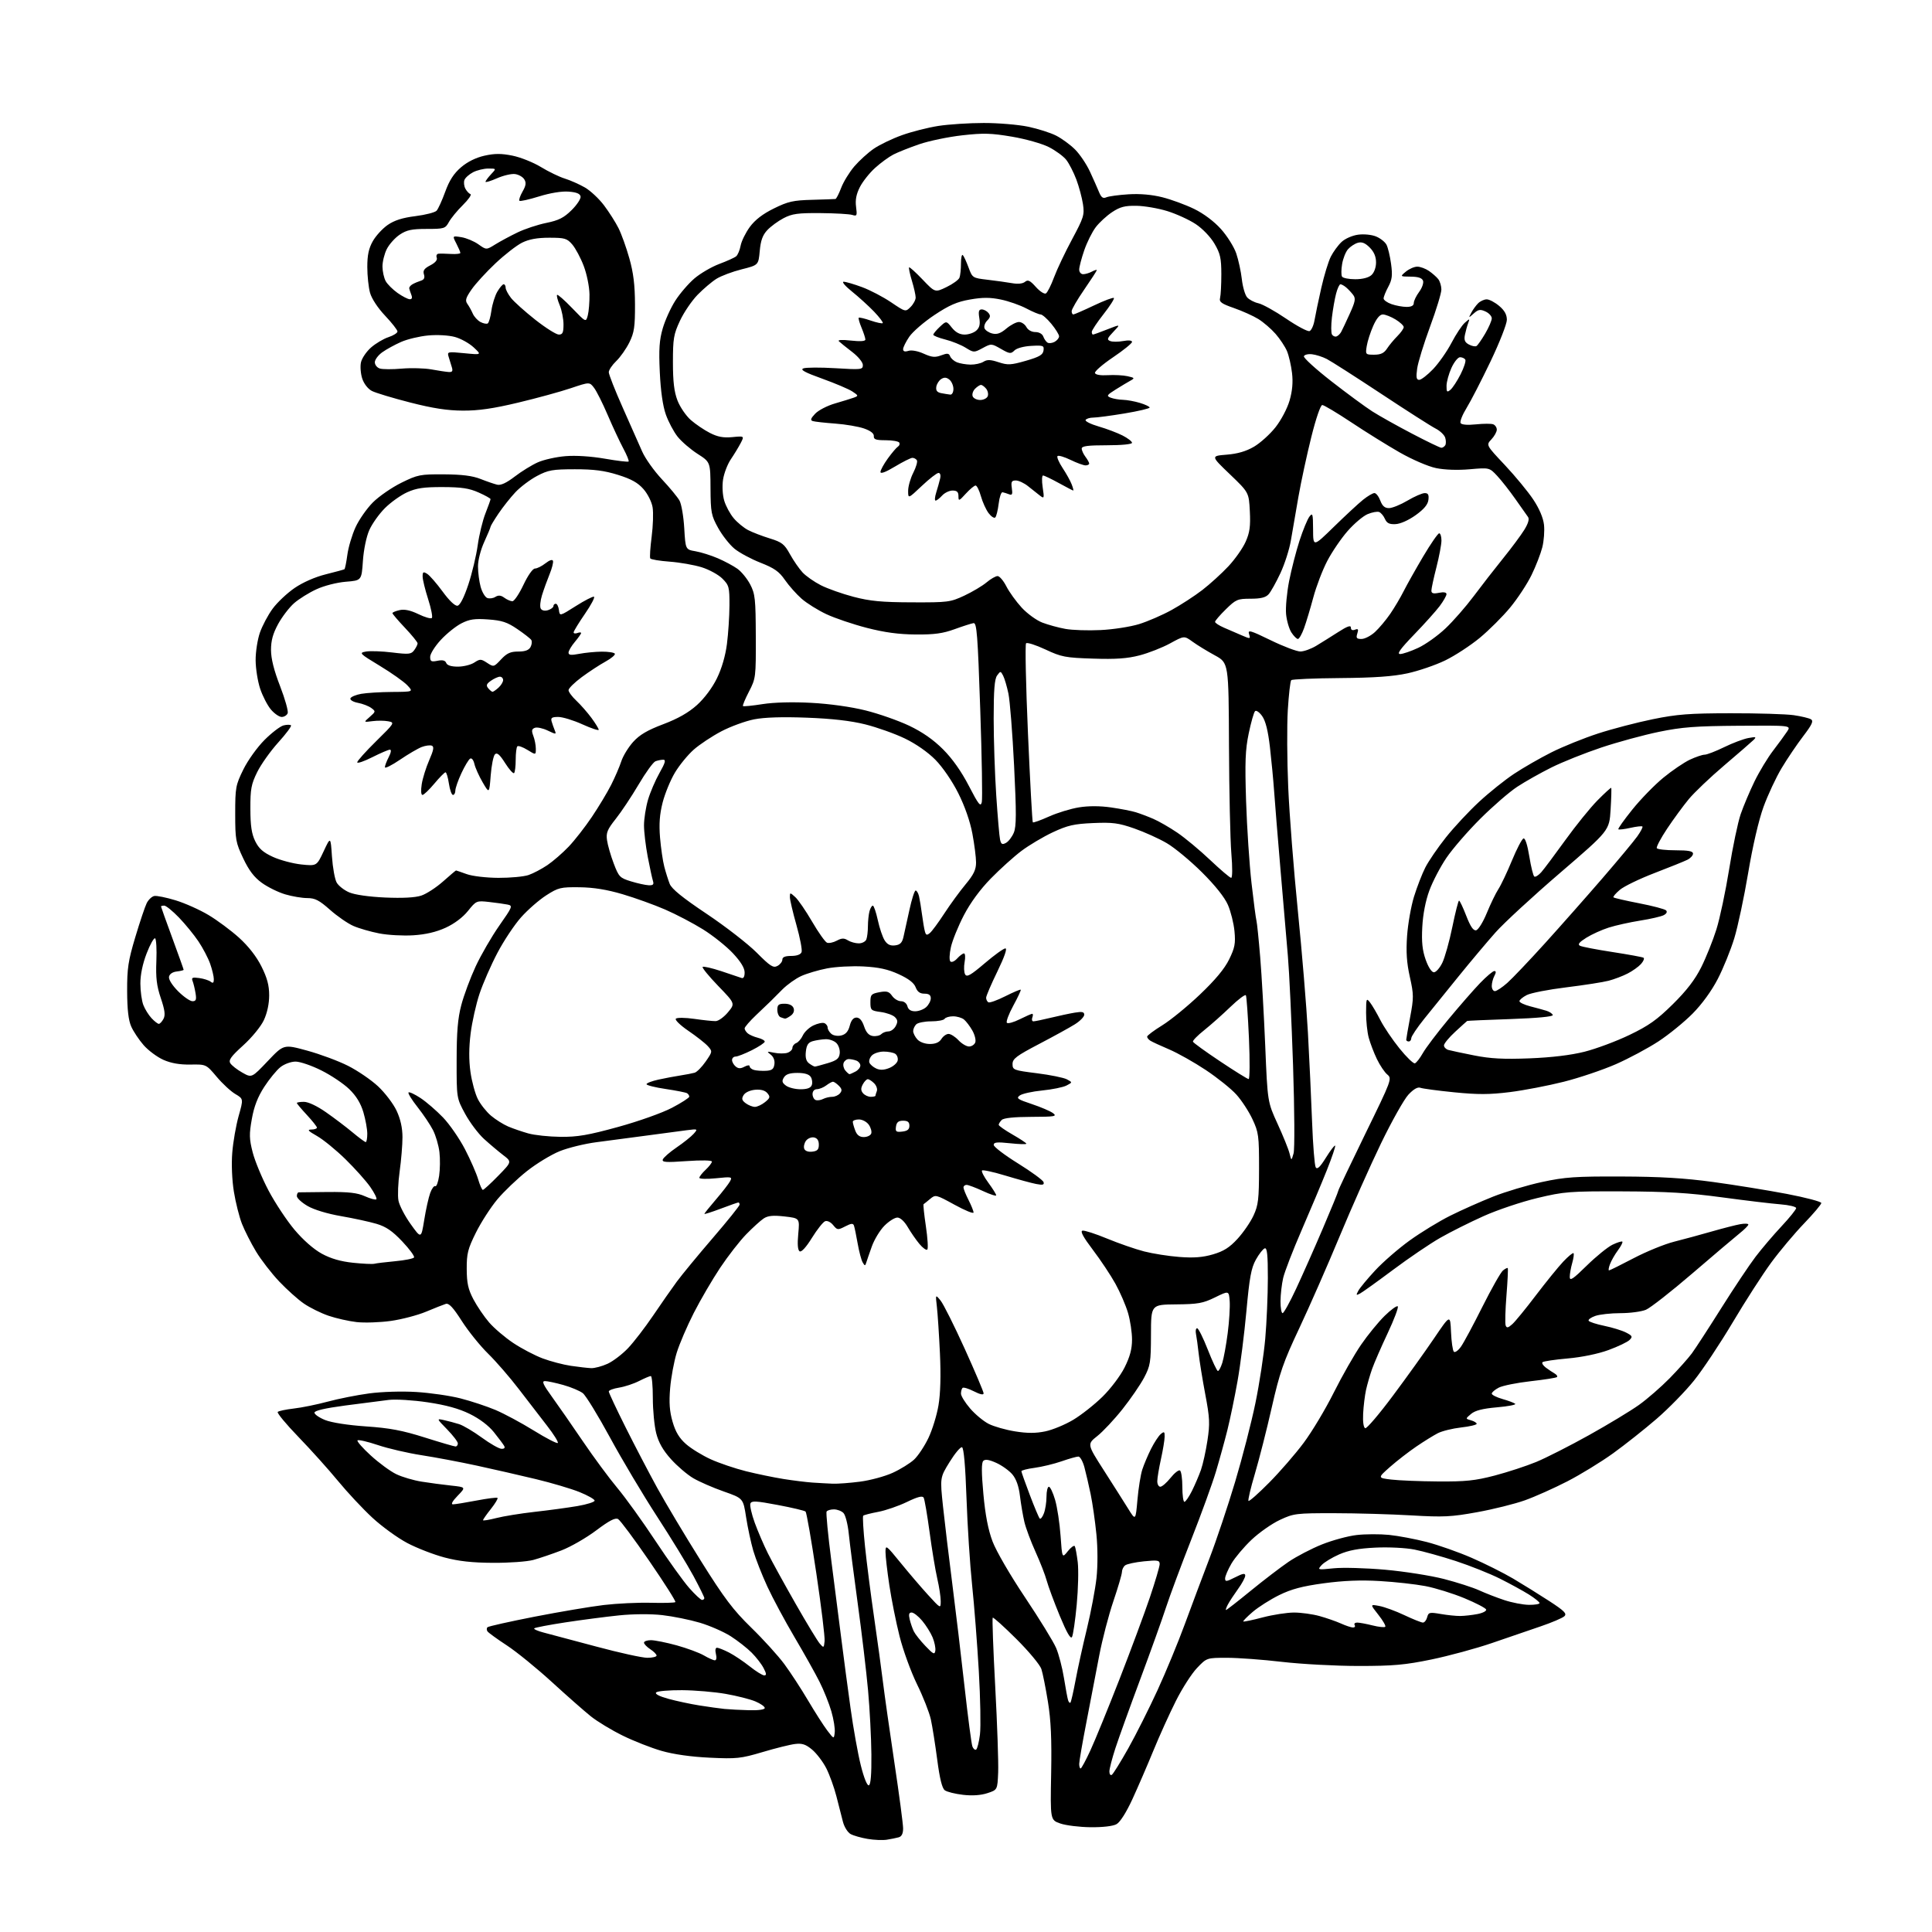 <?xml version="1.0" encoding="UTF-8" standalone="no"?>
<svg 
  version="1.1" 
  xmlns="http://www.w3.org/2000/svg" 
  xmlns:xlink="http://www.w3.org/1999/xlink" 
  xmlns:svg="http://www.w3.org/2000/svg"
  xmlns:rdf="http://www.w3.org/1999/02/22-rdf-syntax-ns#"
  xmlns:cc="http://creativecommons.org/ns#"
  xmlns:dc="http://purl.org/dc/elements/1.1/"
  viewBox="0 0 768 768"
  width="768"
  height="768"
>
<style>svg {background-color: white; }</style>"
<path stroke="none" fill="black" fill-rule="evenodd" d="M352.50,731.32C350.85,731.57 347.42,731.43 344.87,730.99C342.33,730.56 339.30,729.70 338.16,729.08C337.01,728.47 335.63,726.29 335.09,724.23C334.56,722.18 333.39,717.61 332.49,714.07C331.59,710.54 329.78,705.53 328.48,702.95C327.17,700.37 324.64,697.04 322.87,695.54C320.32,693.40 318.88,692.92 316.07,693.26C314.11,693.49 308.28,694.94 303.12,696.48C294.48,699.04 292.82,699.22 282.12,698.71C274.71,698.36 267.78,697.38 263.01,696.01C258.89,694.83 251.91,692.09 247.51,689.92C243.10,687.76 237.40,684.30 234.83,682.24C232.26,680.18 225.28,674.04 219.33,668.59C213.37,663.14 205.35,656.62 201.50,654.09C197.65,651.57 194.18,649.05 193.79,648.51C193.40,647.96 193.40,647.22 193.79,646.85C194.18,646.48 202.60,644.60 212.50,642.66C222.40,640.73 234.78,638.64 240.00,638.02C245.22,637.40 253.65,637.00 258.73,637.13C263.81,637.26 268.19,637.14 268.47,636.86C268.76,636.58 264.09,629.23 258.11,620.53C252.14,611.83 246.55,604.33 245.70,603.85C244.57,603.22 242.19,604.46 237.00,608.36C233.07,611.32 226.85,614.90 223.18,616.31C219.50,617.72 214.47,619.43 212.00,620.10C209.53,620.77 202.32,621.29 196.00,621.25C187.71,621.21 182.32,620.61 176.70,619.12C172.41,617.99 165.76,615.41 161.92,613.39C158.08,611.37 151.82,606.83 148.01,603.30C144.19,599.77 138.05,593.19 134.35,588.69C130.65,584.19 123.59,576.33 118.66,571.23C113.73,566.14 110.02,561.65 110.40,561.26C110.79,560.88 113.67,560.27 116.80,559.91C119.94,559.56 126.00,558.32 130.28,557.17C134.56,556.01 141.98,554.54 146.78,553.90C151.80,553.23 159.75,552.99 165.50,553.34C171.00,553.68 178.91,554.82 183.08,555.89C187.25,556.96 193.48,559.02 196.93,560.47C200.37,561.92 207.23,565.60 212.16,568.65C217.10,571.71 221.40,573.93 221.73,573.60C222.06,573.28 220.14,570.19 217.46,566.75C214.78,563.31 209.71,556.73 206.19,552.12C202.67,547.52 197.21,541.22 194.05,538.12C190.89,535.03 186.18,529.19 183.59,525.15C180.10,519.69 178.45,517.93 177.19,518.32C176.26,518.61 172.74,520.01 169.36,521.42C165.99,522.83 159.69,524.48 155.36,525.09C151.04,525.69 144.92,525.90 141.77,525.55C138.62,525.19 133.56,524.05 130.54,523.01C127.51,521.97 123.11,519.79 120.77,518.17C118.42,516.56 114.00,512.59 110.95,509.37C107.90,506.14 103.77,500.80 101.78,497.50C99.79,494.20 97.28,489.25 96.19,486.50C95.11,483.75 93.66,477.99 92.97,473.70C92.23,469.10 91.96,462.75 92.33,458.20C92.66,453.97 93.81,447.42 94.86,443.65C96.79,436.81 96.79,436.81 93.54,434.89C91.75,433.84 88.41,430.75 86.12,428.02C81.94,423.07 81.94,423.07 75.69,423.18C71.44,423.25 68.01,422.65 64.97,421.31C62.51,420.22 58.98,417.60 57.12,415.49C55.27,413.38 53.04,410.04 52.17,408.07C51.06,405.58 50.57,401.33 50.54,394.00C50.51,384.95 50.95,381.98 53.79,372.50C55.60,366.45 57.64,360.38 58.32,359.01C59.01,357.64 60.36,356.36 61.33,356.17C62.30,355.99 66.11,356.76 69.80,357.89C73.48,359.01 79.36,361.63 82.84,363.71C86.33,365.78 91.82,369.86 95.03,372.76C98.78,376.16 101.96,380.24 103.93,384.18C106.21,388.74 107.00,391.70 107.00,395.67C107.00,399.04 106.21,402.69 104.88,405.54C103.68,408.09 100.10,412.46 96.66,415.57C91.82,419.95 90.77,421.41 91.56,422.66C92.10,423.53 94.24,425.20 96.31,426.37C100.07,428.50 100.07,428.50 106.44,421.79C112.80,415.09 112.80,415.09 122.11,417.64C127.23,419.04 134.53,421.75 138.33,423.67C142.13,425.58 147.51,429.25 150.27,431.82C153.03,434.40 156.35,438.75 157.64,441.50C159.20,444.83 159.98,448.34 159.99,452.00C160.00,455.02 159.49,461.16 158.87,465.63C158.24,470.10 158.03,475.32 158.39,477.24C158.75,479.16 160.93,483.36 163.23,486.58C167.42,492.44 167.42,492.44 168.63,484.97C169.29,480.86 170.36,476.04 171.01,474.25C171.66,472.46 172.57,471.24 173.03,471.52C173.49,471.81 174.18,469.96 174.56,467.42C174.94,464.89 175.00,460.63 174.68,457.97C174.37,455.31 173.22,451.39 172.13,449.25C171.04,447.11 168.27,442.99 165.99,440.10C163.70,437.21 162.08,434.58 162.39,434.27C162.70,433.96 164.85,434.96 167.17,436.49C169.49,438.03 173.52,441.51 176.13,444.23C178.73,446.95 182.65,452.62 184.84,456.84C187.02,461.05 189.37,466.41 190.06,468.75C190.75,471.09 191.60,473.00 191.94,473.00C192.29,473.00 195.03,470.49 198.03,467.42C203.50,461.83 203.50,461.83 200.02,459.17C198.10,457.70 194.68,454.81 192.41,452.75C190.14,450.69 186.76,446.19 184.89,442.75C181.50,436.50 181.50,436.50 181.52,421.50C181.53,410.15 181.98,404.79 183.38,399.50C184.39,395.65 186.96,388.75 189.08,384.17C191.21,379.59 195.44,372.29 198.48,367.94C203.75,360.42 203.91,360.02 201.76,359.58C200.52,359.33 197.22,358.86 194.43,358.55C189.43,357.99 189.30,358.04 186.03,362.11C183.98,364.67 180.59,367.21 177.16,368.78C173.44,370.49 169.20,371.48 164.31,371.79C160.30,372.05 154.20,371.72 150.76,371.05C147.31,370.38 142.67,369.04 140.44,368.06C138.21,367.08 134.03,364.19 131.16,361.64C126.90,357.86 125.23,357.00 122.15,357.00C120.07,357.00 116.10,356.33 113.35,355.51C110.59,354.69 106.42,352.64 104.08,350.94C101.02,348.73 98.94,345.99 96.67,341.18C93.71,334.94 93.50,333.78 93.50,323.48C93.50,313.08 93.68,312.10 96.73,305.89C98.53,302.23 102.27,297.02 105.15,294.14C108.00,291.29 111.40,288.69 112.71,288.36C114.02,288.03 115.35,288.02 115.67,288.34C115.99,288.65 113.71,291.72 110.60,295.15C107.50,298.58 103.73,303.89 102.23,306.94C99.86,311.76 99.50,313.69 99.53,321.50C99.54,328.28 100.02,331.46 101.45,334.39C102.91,337.35 104.58,338.83 108.52,340.64C111.35,341.93 116.42,343.28 119.79,343.64C125.90,344.27 125.90,344.27 128.66,338.39C131.42,332.50 131.42,332.50 131.96,340.50C132.26,344.90 133.10,349.55 133.83,350.83C134.56,352.12 136.81,353.88 138.83,354.74C141.05,355.69 146.69,356.49 153.11,356.78C160.04,357.08 165.02,356.82 167.45,356.02C169.50,355.34 173.40,352.81 176.12,350.39C178.84,347.98 181.16,346.01 181.28,346.02C181.40,346.02 183.30,346.68 185.50,347.47C187.76,348.29 193.24,348.93 198.10,348.96C202.83,348.98 208.23,348.48 210.10,347.84C211.97,347.20 215.35,345.42 217.62,343.88C219.89,342.34 223.69,339.04 226.07,336.54C228.45,334.04 232.59,328.74 235.27,324.75C237.96,320.76 241.41,315.02 242.94,312.00C244.47,308.98 246.29,304.75 246.98,302.62C247.68,300.48 249.80,297.02 251.69,294.92C254.26,292.08 257.34,290.27 263.64,287.89C269.49,285.68 273.66,283.31 277.04,280.28C280.00,277.61 283.14,273.42 284.97,269.68C286.89,265.78 288.36,260.73 288.97,256.00C289.50,251.88 289.95,244.98 289.97,240.67C290.00,233.39 289.80,232.65 287.16,230.01C285.61,228.45 281.89,226.42 278.91,225.49C275.94,224.57 270.23,223.57 266.23,223.27C262.23,222.98 258.74,222.39 258.49,221.98C258.23,221.56 258.48,217.69 259.04,213.36C259.60,209.04 259.77,203.78 259.42,201.67C259.07,199.53 257.47,196.33 255.79,194.42C253.57,191.88 250.93,190.41 245.64,188.76C240.24,187.07 236.06,186.53 228.50,186.54C219.63,186.55 217.93,186.85 213.50,189.19C210.75,190.64 206.88,193.55 204.89,195.66C202.91,197.77 199.87,201.61 198.14,204.18C196.41,206.75 195.00,209.10 195.00,209.40C195.00,209.70 193.87,212.40 192.50,215.41C191.06,218.56 190.00,222.70 190.01,225.19C190.01,227.56 190.49,231.21 191.07,233.31C191.65,235.40 192.83,237.38 193.69,237.71C194.56,238.04 196.02,237.85 196.93,237.27C198.14,236.52 199.12,236.61 200.49,237.62C201.53,238.38 202.97,239.00 203.69,239.00C204.41,239.00 206.38,236.08 208.07,232.50C209.87,228.70 211.78,226.00 212.66,226.00C213.50,226.00 215.37,225.07 216.82,223.93C218.44,222.66 219.59,222.28 219.82,222.96C220.02,223.57 219.41,225.97 218.46,228.28C217.51,230.60 216.16,234.34 215.46,236.59C214.76,238.85 214.54,241.26 214.97,241.95C215.44,242.72 216.58,242.95 217.88,242.54C219.04,242.17 220.00,241.45 220.00,240.93C220.00,240.42 220.42,240.00 220.93,240.00C221.45,240.00 222.01,241.12 222.18,242.49C222.50,244.97 222.50,244.97 228.86,240.94C232.36,238.72 235.62,237.04 236.11,237.20C236.60,237.37 234.99,240.43 232.53,244.00C230.07,247.57 228.05,250.89 228.03,251.36C228.01,251.83 228.68,251.95 229.50,251.64C230.32,251.32 231.00,251.32 231.00,251.64C231.00,251.95 229.87,253.55 228.50,255.18C227.12,256.82 226.00,258.73 226.00,259.44C226.00,260.42 227.02,260.53 230.25,259.91C232.59,259.46 236.61,259.07 239.19,259.04C241.77,259.02 244.12,259.38 244.40,259.84C244.69,260.30 243.02,261.71 240.71,262.98C238.39,264.25 234.14,267.04 231.25,269.17C228.36,271.31 226.00,273.64 226.00,274.35C226.00,275.05 227.41,276.95 229.13,278.56C230.85,280.18 233.55,283.26 235.13,285.40C236.71,287.55 238.00,289.65 238.00,290.09C238.00,290.52 235.08,289.55 231.52,287.94C227.96,286.32 223.63,285.00 221.91,285.00C219.39,285.00 218.87,285.35 219.27,286.75C219.55,287.71 220.10,289.31 220.51,290.29C221.21,292.00 221.08,292.01 217.71,290.40C215.77,289.47 213.47,288.99 212.60,289.32C211.35,289.80 211.22,290.46 212.01,292.53C212.56,293.96 213.00,296.26 213.00,297.65C213.00,300.16 213.00,300.16 209.65,298.09C207.81,296.96 206.01,296.32 205.65,296.68C205.29,297.04 205.00,299.43 205.00,302.00C205.00,304.57 204.71,306.95 204.36,307.31C204.01,307.66 202.40,305.87 200.80,303.34C198.64,299.93 197.58,299.02 196.75,299.85C196.13,300.47 195.38,304.24 195.06,308.23C194.50,315.50 194.50,315.50 191.87,311.00C190.42,308.52 188.95,305.24 188.59,303.71C188.21,302.08 187.50,301.19 186.87,301.58C186.28,301.95 184.72,304.55 183.41,307.37C182.09,310.19 181.02,313.29 181.01,314.25C181.00,315.21 180.58,316.00 180.06,316.00C179.54,316.00 178.82,313.98 178.45,311.50C178.08,309.02 177.47,307.00 177.10,307.00C176.73,307.00 174.73,309.02 172.66,311.50C170.59,313.97 168.47,316.00 167.94,316.00C167.37,316.00 167.25,314.26 167.64,311.75C168.00,309.41 169.34,305.12 170.61,302.21C172.38,298.16 172.63,296.79 171.64,296.41C170.93,296.14 169.12,296.38 167.63,296.95C166.14,297.52 162.24,299.80 158.96,302.03C155.68,304.25 153.00,305.59 153.00,304.99C153.00,304.39 153.69,302.57 154.53,300.95C155.44,299.18 155.63,298.00 155.00,298.00C154.42,298.00 151.26,299.36 147.97,301.01C144.69,302.67 142.00,303.58 142.00,303.03C142.00,302.49 145.38,298.71 149.52,294.64C156.91,287.37 156.99,287.23 154.31,286.72C152.80,286.43 149.98,286.41 148.04,286.67C144.50,287.14 144.50,287.14 146.98,284.98C149.38,282.87 149.40,282.77 147.56,281.42C146.51,280.65 144.14,279.74 142.28,279.39C140.43,279.05 139.08,278.25 139.29,277.63C139.50,277.01 141.43,276.19 143.58,275.81C145.74,275.43 151.29,275.09 155.92,275.06C164.35,275.00 164.35,275.00 161.92,272.42C160.59,271.00 155.68,267.52 151.00,264.69C142.83,259.74 142.62,259.52 145.50,259.00C147.15,258.71 151.84,258.87 155.91,259.37C162.56,260.18 163.46,260.09 164.66,258.45C165.40,257.44 166.00,256.23 166.00,255.75C166.00,255.27 163.75,252.50 161.00,249.59C158.25,246.69 156.00,244.05 156.00,243.73C156.00,243.42 157.29,242.88 158.87,242.53C160.83,242.10 163.19,242.61 166.35,244.14C168.88,245.37 171.28,246.06 171.67,245.67C172.06,245.27 171.39,241.90 170.19,238.16C168.99,234.42 168.00,230.37 168.00,229.17C168.00,227.31 168.27,227.15 169.81,228.11C170.81,228.74 173.57,231.91 175.96,235.17C178.63,238.82 180.90,240.97 181.88,240.78C182.89,240.59 184.46,237.50 186.17,232.37C187.65,227.92 189.33,220.88 189.90,216.73C190.48,212.59 191.86,206.88 192.98,204.06C194.09,201.24 195.00,198.69 195.00,198.41C195.00,198.12 192.86,196.93 190.25,195.77C186.51,194.10 183.47,193.64 176.00,193.62C168.44,193.60 165.55,194.02 161.85,195.69C159.29,196.85 155.31,199.69 153.00,202.00C150.69,204.31 147.90,208.24 146.80,210.73C145.63,213.36 144.57,218.51 144.26,223.00C143.73,230.75 143.73,230.75 137.48,231.25C133.92,231.54 128.89,232.82 125.82,234.23C122.84,235.59 118.83,238.09 116.90,239.78C114.97,241.48 112.12,245.21 110.55,248.08C108.48,251.90 107.72,254.66 107.73,258.40C107.74,261.84 108.91,266.51 111.34,272.76C113.31,277.85 114.67,282.69 114.36,283.51C114.04,284.33 112.97,285.00 111.98,285.00C110.99,285.00 109.05,283.66 107.68,282.03C106.31,280.40 104.39,276.69 103.42,273.78C102.45,270.88 101.64,265.80 101.62,262.50C101.59,259.20 102.36,254.25 103.31,251.50C104.27,248.75 106.54,244.47 108.37,241.98C110.19,239.49 114.12,235.79 117.09,233.75C120.40,231.49 125.22,229.37 129.50,228.30C133.35,227.34 136.69,226.43 136.92,226.28C137.15,226.12 137.67,223.54 138.08,220.54C138.48,217.54 139.95,212.61 141.33,209.59C142.71,206.58 145.82,202.12 148.24,199.70C150.67,197.28 155.76,193.77 159.55,191.90C166.05,188.70 167.05,188.50 176.48,188.56C183.60,188.60 187.80,189.13 191.00,190.39C193.47,191.37 196.45,192.39 197.62,192.67C199.06,193.02 201.31,191.98 204.62,189.44C207.30,187.38 211.43,184.84 213.78,183.79C216.14,182.74 221.09,181.63 224.78,181.33C228.89,180.99 234.98,181.39 240.47,182.34C245.40,183.20 249.63,183.70 249.88,183.46C250.12,183.21 249.17,180.87 247.77,178.26C246.37,175.64 243.58,169.68 241.58,165.00C239.58,160.32 237.13,155.44 236.14,154.16C234.35,151.81 234.35,151.81 226.92,154.31C222.84,155.69 213.43,158.27 206.00,160.04C196.10,162.41 190.23,163.26 184.00,163.23C177.81,163.20 172.10,162.32 163.00,159.99C156.12,158.23 149.30,156.17 147.83,155.41C146.27,154.60 144.69,152.58 144.00,150.51C143.37,148.58 143.13,145.66 143.49,144.04C143.85,142.41 145.65,139.76 147.48,138.15C149.32,136.53 152.44,134.68 154.41,134.03C156.39,133.38 158.00,132.36 158.00,131.77C158.00,131.18 155.79,128.36 153.09,125.50C150.19,122.44 147.74,118.71 147.10,116.40C146.50,114.26 146.01,109.64 146.01,106.14C146.00,101.45 146.57,98.75 148.18,95.90C149.37,93.77 152.04,90.86 154.10,89.43C156.75,87.59 159.98,86.56 165.14,85.92C169.15,85.41 172.94,84.44 173.56,83.75C174.19,83.06 175.73,79.67 176.99,76.21C178.63,71.70 180.40,68.96 183.27,66.50C185.83,64.31 189.16,62.66 192.58,61.89C196.65,60.98 199.26,60.98 203.70,61.87C206.89,62.51 211.97,64.54 215.00,66.38C218.03,68.23 222.30,70.30 224.50,70.98C226.70,71.66 230.30,73.26 232.50,74.52C234.70,75.79 238.13,79.00 240.13,81.66C242.13,84.32 244.71,88.38 245.86,90.68C247.02,92.97 248.96,98.37 250.17,102.68C251.80,108.43 252.39,113.28 252.42,121.00C252.45,129.94 252.11,132.19 250.19,136.10C248.94,138.63 246.59,141.98 244.96,143.54C243.33,145.10 242.00,147.09 242.00,147.97C242.00,148.85 244.49,155.18 247.54,162.03C250.59,168.89 254.07,176.75 255.28,179.50C256.49,182.25 260.01,187.20 263.10,190.50C266.20,193.80 269.35,197.62 270.12,199.00C270.88,200.38 271.73,205.31 272.00,209.98C272.50,218.45 272.50,218.45 276.50,219.14C278.70,219.52 282.69,220.78 285.36,221.93C288.04,223.08 291.54,224.96 293.14,226.10C294.74,227.24 297.02,230.04 298.22,232.33C300.18,236.10 300.39,238.08 300.44,253.04C300.50,269.21 300.44,269.69 297.72,274.93C296.20,277.87 295.12,280.46 295.34,280.67C295.55,280.89 299.05,280.54 303.11,279.90C307.70,279.18 315.05,278.99 322.50,279.39C329.72,279.77 338.30,280.97 344.04,282.40C349.29,283.70 357.09,286.44 361.38,288.47C366.67,290.99 371.00,294.00 374.87,297.87C378.59,301.59 382.16,306.64 385.14,312.41C389.00,319.86 389.81,320.88 390.28,318.87C390.58,317.57 390.31,300.98 389.66,282.00C388.66,252.35 388.29,247.53 387.00,247.70C386.18,247.82 382.80,248.90 379.50,250.10C374.82,251.81 371.42,252.28 364.00,252.22C357.25,252.17 351.62,251.40 344.58,249.59C339.12,248.18 331.90,245.74 328.53,244.16C325.16,242.58 320.71,239.81 318.64,237.99C316.58,236.18 313.60,232.82 312.02,230.54C309.73,227.20 307.81,225.85 302.31,223.69C298.54,222.21 293.88,219.70 291.95,218.11C290.01,216.51 287.10,212.80 285.47,209.86C282.73,204.91 282.50,203.71 282.44,194.09C282.39,183.68 282.39,183.68 277.30,180.42C274.50,178.62 270.93,175.55 269.37,173.60C267.81,171.64 265.70,167.67 264.68,164.77C263.47,161.36 262.63,155.42 262.28,147.95C261.85,138.81 262.10,135.17 263.45,130.53C264.39,127.30 266.63,122.35 268.44,119.53C270.25,116.70 273.66,112.73 276.03,110.70C278.40,108.68 282.85,106.08 285.91,104.93C288.97,103.79 292.00,102.42 292.63,101.89C293.27,101.36 294.07,99.45 294.41,97.65C294.75,95.84 296.40,92.50 298.07,90.21C300.15,87.39 303.22,85.03 307.64,82.86C313.25,80.09 315.35,79.62 322.82,79.43C327.60,79.30 331.78,79.15 332.11,79.10C332.45,79.04 333.48,77.04 334.39,74.65C335.30,72.26 337.65,68.43 339.61,66.14C341.58,63.85 345.05,60.69 347.34,59.12C349.63,57.55 354.65,55.13 358.50,53.75C362.35,52.36 368.88,50.70 373.00,50.06C377.12,49.42 385.24,48.89 391.03,48.89C396.82,48.88 404.75,49.55 408.67,50.36C412.58,51.18 417.62,52.78 419.86,53.93C422.11,55.08 425.48,57.55 427.36,59.43C429.24,61.31 431.89,65.24 433.25,68.17C434.61,71.10 436.24,74.78 436.88,76.35C437.77,78.51 438.46,79.01 439.77,78.44C440.72,78.02 444.69,77.48 448.58,77.24C453.17,76.95 457.92,77.37 462.08,78.42C465.61,79.31 471.28,81.39 474.68,83.05C478.48,84.90 482.59,87.98 485.34,91.04C487.80,93.77 490.54,98.14 491.43,100.74C492.31,103.34 493.31,107.95 493.65,110.98C493.99,114.02 494.93,117.26 495.74,118.19C496.55,119.12 498.56,120.18 500.22,120.55C501.88,120.91 506.83,123.66 511.24,126.66C515.65,129.66 519.84,131.89 520.57,131.61C521.30,131.33 522.18,129.39 522.54,127.30C522.90,125.21 524.10,119.45 525.22,114.50C526.34,109.55 528.05,103.92 529.03,102.00C530.01,100.08 531.93,97.45 533.30,96.17C534.70,94.86 537.60,93.59 539.88,93.29C542.20,92.98 545.28,93.29 547.02,94.01C548.70,94.70 550.56,96.17 551.14,97.26C551.73,98.36 552.55,101.79 552.97,104.88C553.59,109.47 553.39,111.14 551.87,113.99C550.84,115.90 550.00,118.00 550.00,118.64C550.00,119.28 551.42,120.30 553.15,120.90C554.88,121.51 557.58,122.00 559.15,122.00C561.05,122.00 562.00,121.49 562.00,120.46C562.00,119.61 562.96,117.62 564.13,116.03C565.31,114.44 566.00,112.44 565.67,111.57C565.25,110.49 563.73,109.99 560.78,109.97C556.50,109.93 556.50,109.93 558.86,107.97C560.16,106.89 562.20,106.00 563.39,106.00C564.58,106.00 566.67,106.77 568.03,107.70C569.39,108.64 571.05,110.10 571.72,110.95C572.39,111.80 572.95,113.65 572.97,115.06C572.99,116.46 570.96,123.12 568.47,129.85C565.99,136.58 563.67,144.09 563.34,146.54C562.86,150.02 563.04,151.00 564.16,151.00C564.94,151.00 567.42,149.09 569.66,146.75C571.90,144.41 575.20,139.71 576.98,136.31C578.76,132.90 581.15,129.30 582.28,128.31C584.28,126.55 584.32,126.56 583.60,128.50C583.19,129.60 582.62,131.70 582.32,133.16C581.92,135.18 582.30,136.09 583.91,136.95C585.08,137.58 586.44,137.85 586.93,137.55C587.41,137.25 588.98,135.01 590.41,132.57C591.83,130.14 593.00,127.43 593.00,126.55C593.00,125.67 591.88,124.45 590.50,123.82C588.43,122.87 587.65,123.00 585.86,124.59C583.72,126.49 583.72,126.48 584.85,124.33C585.47,123.13 586.70,121.45 587.56,120.58C588.43,119.71 589.98,119.00 590.99,119.00C592.01,119.00 594.23,120.17 595.92,121.59C598.08,123.40 599.00,125.06 599.00,127.13C599.00,128.75 596.09,136.18 592.53,143.63C588.96,151.09 584.68,159.43 583.00,162.15C581.32,164.88 580.25,167.59 580.61,168.18C581.02,168.85 583.33,169.04 586.72,168.69C589.72,168.38 592.81,168.37 593.58,168.67C594.36,168.97 595.00,169.92 595.00,170.79C595.00,171.66 594.04,173.40 592.86,174.65C590.72,176.93 590.72,176.93 598.22,184.89C602.34,189.28 607.41,195.42 609.49,198.56C611.89,202.16 613.45,205.84 613.76,208.59C614.03,210.98 613.73,215.02 613.09,217.57C612.44,220.12 610.52,225.09 608.80,228.60C607.09,232.12 603.28,237.91 600.33,241.48C597.39,245.05 591.94,250.48 588.24,253.55C584.53,256.61 578.35,260.65 574.50,262.52C570.65,264.39 563.90,266.70 559.50,267.66C553.72,268.91 546.30,269.43 532.74,269.54C522.42,269.62 513.67,270.00 513.29,270.38C512.91,270.75 512.30,276.11 511.92,282.28C511.55,288.45 511.62,302.27 512.09,313.00C512.55,323.73 514.27,345.77 515.91,362.00C517.54,378.23 519.35,400.05 519.92,410.50C520.49,420.95 521.24,436.97 521.58,446.10C521.92,455.23 522.57,463.31 523.02,464.04C523.62,465.00 524.76,463.92 527.08,460.18C528.86,457.32 530.50,455.17 530.74,455.41C530.97,455.64 529.49,460.03 527.44,465.17C525.40,470.30 520.88,481.03 517.42,489.01C513.95,497.00 510.65,505.55 510.08,508.01C509.51,510.48 509.04,514.64 509.02,517.25C509.01,519.86 509.38,522.00 509.85,522.00C510.32,522.00 512.75,517.61 515.25,512.25C517.75,506.89 522.55,496.08 525.90,488.22C529.26,480.37 532.00,473.66 532.00,473.31C532.00,472.96 536.83,462.80 542.72,450.73C553.23,429.23 553.41,428.75 551.47,427.14C550.39,426.24 548.53,423.48 547.34,421.00C546.15,418.52 544.69,414.70 544.09,412.50C543.50,410.30 543.02,405.80 543.04,402.50C543.06,396.89 543.16,396.63 544.61,398.50C545.46,399.60 547.31,402.75 548.71,405.50C550.11,408.25 553.53,413.32 556.32,416.77C559.10,420.22 561.86,422.88 562.44,422.69C563.02,422.50 564.44,420.68 565.59,418.65C566.73,416.61 571.30,410.57 575.74,405.23C580.18,399.88 585.87,393.36 588.39,390.75C590.91,388.14 593.44,386.00 594.02,386.00C594.75,386.00 594.75,386.59 594.04,387.93C593.47,389.00 593.00,390.80 593.00,391.93C593.00,393.07 593.56,393.99 594.25,393.99C594.94,393.98 597.14,392.51 599.15,390.74C601.16,388.96 607.91,381.86 614.15,374.97C620.39,368.07 630.64,356.48 636.93,349.20C643.21,341.93 649.48,334.40 650.84,332.48C652.21,330.56 653.13,328.79 652.89,328.55C652.64,328.31 650.49,328.55 648.09,329.09C645.70,329.63 643.55,329.88 643.32,329.65C643.09,329.42 645.61,325.87 648.92,321.76C652.23,317.65 657.76,311.97 661.22,309.14C664.67,306.31 669.41,303.09 671.74,301.99C674.07,300.90 676.72,300.00 677.62,300.00C678.52,300.00 682.01,298.65 685.38,297.01C688.74,295.36 693.08,293.73 695.00,293.38C698.09,292.82 698.32,292.92 697.00,294.21C696.17,295.02 690.96,299.53 685.42,304.25C679.87,308.96 673.53,315.00 671.32,317.66C669.12,320.32 665.24,325.61 662.70,329.42C660.17,333.23 658.32,336.71 658.61,337.17C658.89,337.63 662.24,338.00 666.06,338.00C671.17,338.00 673.00,338.35 673.00,339.33C673.00,340.06 671.99,341.17 670.75,341.78C669.51,342.40 663.65,344.76 657.72,347.04C651.80,349.31 645.59,352.31 643.93,353.71C642.27,355.11 641.13,356.46 641.38,356.71C641.64,356.97 646.24,358.03 651.60,359.07C656.97,360.11 661.78,361.38 662.29,361.89C662.86,362.46 662.50,363.19 661.36,363.79C660.34,364.33 656.12,365.30 652.00,365.95C647.88,366.61 642.25,367.85 639.50,368.73C636.75,369.60 632.74,371.42 630.58,372.77C627.71,374.58 627.05,375.43 628.08,375.96C628.86,376.36 634.67,377.48 641.00,378.45C647.33,379.43 652.87,380.44 653.32,380.71C653.76,380.98 653.31,382.10 652.32,383.21C651.32,384.31 648.92,386.02 646.99,387.00C645.07,387.99 641.69,389.27 639.49,389.85C637.30,390.43 629.72,391.61 622.66,392.48C615.59,393.34 608.51,394.72 606.91,395.55C605.31,396.37 604.00,397.47 604.00,397.99C604.00,398.50 605.91,399.41 608.25,400.02C610.59,400.62 613.51,401.42 614.75,401.80C615.99,402.19 617.11,402.95 617.25,403.50C617.41,404.12 611.05,404.72 600.50,405.09C591.15,405.41 583.38,405.75 583.23,405.84C583.08,405.93 580.94,407.86 578.48,410.13C576.01,412.40 574.00,414.84 574.00,415.56C574.00,416.28 574.79,417.09 575.75,417.37C576.71,417.64 581.33,418.63 586.00,419.55C592.51,420.84 597.65,421.11 608.00,420.71C616.80,420.36 624.41,419.45 629.86,418.08C634.46,416.92 642.49,413.93 647.71,411.42C655.38,407.74 658.68,405.40 664.97,399.19C670.45,393.78 673.79,389.43 676.26,384.50C678.19,380.65 680.90,373.90 682.28,369.50C683.67,365.10 685.95,354.30 687.37,345.50C688.78,336.70 690.84,326.86 691.95,323.63C693.06,320.41 695.53,314.56 697.44,310.63C699.35,306.71 702.70,301.17 704.89,298.33C707.07,295.48 709.56,292.07 710.43,290.75C712.00,288.36 712.00,288.36 691.25,288.50C674.03,288.62 668.63,289.03 659.50,290.91C653.45,292.15 643.13,294.96 636.56,297.15C629.99,299.35 621.05,302.92 616.69,305.10C612.33,307.27 606.23,310.71 603.13,312.75C600.03,314.78 593.42,320.50 588.44,325.47C583.45,330.44 577.40,337.43 574.98,341.00C572.56,344.57 569.50,350.43 568.19,354.00C566.68,358.09 565.64,363.47 565.38,368.50C565.06,374.46 565.41,377.77 566.73,381.50C567.79,384.49 569.10,386.50 570.00,386.50C570.83,386.50 572.33,384.80 573.34,382.73C574.35,380.66 576.15,374.24 577.33,368.48C578.51,362.72 579.71,358.00 579.99,358.00C580.28,358.00 581.57,360.72 582.86,364.05C584.51,368.30 585.67,370.02 586.77,369.80C587.64,369.64 589.55,366.55 591.04,362.91C592.53,359.29 594.59,355.03 595.62,353.46C596.65,351.89 599.08,346.79 601.00,342.13C602.92,337.47 605.00,333.49 605.61,333.29C606.28,333.07 607.18,335.84 607.93,340.45C608.59,344.58 609.49,348.19 609.92,348.45C610.36,348.72 611.60,347.94 612.68,346.72C613.76,345.50 618.05,339.77 622.21,334.00C626.37,328.23 632.12,321.11 635.00,318.19C637.87,315.28 640.34,313.03 640.48,313.19C640.63,313.36 640.52,317.25 640.24,321.84C639.73,330.17 639.73,330.17 620.12,347.02C609.33,356.29 597.78,366.94 594.46,370.69C591.14,374.43 584.58,382.23 579.90,388.00C575.21,393.77 569.04,401.40 566.19,404.95C563.33,408.50 561.00,411.98 561.00,412.70C561.00,413.41 560.55,414.00 560.00,414.00C559.45,414.00 559.00,413.70 559.00,413.33C559.00,412.96 559.70,408.90 560.56,404.31C562.01,396.61 562.00,395.37 560.43,388.31C559.17,382.68 558.89,378.38 559.34,372.01C559.68,367.26 560.91,360.25 562.09,356.43C563.27,352.62 565.28,347.42 566.57,344.87C567.86,342.33 571.55,336.93 574.78,332.87C578.00,328.82 583.93,322.46 587.96,318.74C591.98,315.01 598.25,310.00 601.89,307.59C605.52,305.18 612.20,301.34 616.72,299.07C621.24,296.80 629.57,293.43 635.22,291.59C640.87,289.75 650.67,287.19 657.00,285.90C666.71,283.92 671.54,283.55 688.00,283.53C698.73,283.51 709.98,283.86 713.01,284.29C716.04,284.73 719.14,285.47 719.90,285.94C720.98,286.61 720.31,288.05 716.80,292.65C714.34,295.87 710.48,301.57 708.23,305.33C705.98,309.08 702.73,316.05 701.00,320.81C699.11,326.02 696.70,336.42 694.93,346.98C693.31,356.62 690.83,368.32 689.40,373.00C687.97,377.68 685.02,384.95 682.83,389.17C680.39,393.90 676.54,399.19 672.83,402.93C669.51,406.28 663.42,411.24 659.29,413.95C655.15,416.66 647.52,420.75 642.33,423.03C637.13,425.30 627.82,428.45 621.63,430.01C615.44,431.57 605.78,433.43 600.17,434.13C592.10,435.13 587.48,435.15 578.10,434.21C571.57,433.56 565.51,432.75 564.62,432.41C563.56,432.00 561.92,432.94 559.86,435.14C558.14,436.99 553.24,445.70 548.98,454.50C544.72,463.30 537.31,479.95 532.51,491.50C527.71,503.05 520.49,519.48 516.48,528.00C510.14,541.44 508.69,545.63 505.54,559.50C503.55,568.30 500.53,580.14 498.85,585.81C497.16,591.48 496.01,596.35 496.30,596.63C496.58,596.92 500.30,593.63 504.56,589.32C508.82,585.02 514.99,577.91 518.26,573.51C521.54,569.12 526.93,560.12 530.23,553.51C533.54,546.91 538.42,538.35 541.08,534.50C543.73,530.65 547.94,525.50 550.43,523.06C552.92,520.62 555.26,518.93 555.63,519.30C556.01,519.67 554.21,524.45 551.64,529.92C549.07,535.38 546.27,541.80 545.43,544.18C544.59,546.56 543.51,550.30 543.02,552.50C542.54,554.70 542.02,558.94 541.87,561.93C541.70,565.25 542.03,567.51 542.71,567.74C543.31,567.94 548.27,562.12 553.72,554.80C559.18,547.49 566.53,537.23 570.07,532.00C576.50,522.50 576.50,522.50 576.80,529.50C576.97,533.35 577.47,536.87 577.93,537.33C578.38,537.78 579.65,536.88 580.75,535.33C581.86,533.77 585.69,526.63 589.28,519.45C592.88,512.27 596.54,505.80 597.43,505.06C598.32,504.32 599.19,503.89 599.36,504.11C599.53,504.32 599.30,509.23 598.84,515.00C598.38,520.77 598.24,526.12 598.52,526.89C598.94,527.99 599.47,527.89 601.15,526.39C602.32,525.35 606.54,520.19 610.54,514.91C614.55,509.64 619.44,503.61 621.42,501.51C623.41,499.41 625.24,497.90 625.50,498.16C625.75,498.42 625.52,500.17 624.98,502.06C624.44,503.94 624.00,506.44 624.00,507.61C624.00,509.34 625.28,508.49 630.75,503.11C634.46,499.47 639.07,495.73 640.98,494.80C642.89,493.88 644.66,493.33 644.91,493.57C645.16,493.82 644.37,495.36 643.16,497.00C641.95,498.63 640.53,501.10 640.01,502.49C639.48,503.87 639.30,505.00 639.61,505.00C639.91,505.00 644.31,502.83 649.37,500.17C654.44,497.51 661.71,494.54 665.54,493.58C669.37,492.61 676.10,490.79 680.50,489.52C684.90,488.26 689.96,486.96 691.75,486.64C693.54,486.31 695.00,486.38 695.00,486.78C695.00,487.17 693.42,488.76 691.49,490.30C689.57,491.84 681.13,498.99 672.74,506.20C664.36,513.40 656.05,519.91 654.28,520.65C652.51,521.39 647.97,522.00 644.18,522.00C640.40,522.00 635.88,522.49 634.15,523.10C632.42,523.70 631.23,524.57 631.52,525.03C631.80,525.49 634.61,526.40 637.77,527.05C640.92,527.70 644.79,528.89 646.37,529.70C648.91,531.01 649.08,531.35 647.77,532.66C646.95,533.48 643.18,535.28 639.39,536.67C635.22,538.19 628.81,539.51 623.17,540.01C618.04,540.46 613.54,541.13 613.17,541.50C612.80,541.86 613.40,542.83 614.50,543.65C615.60,544.47 617.17,545.52 617.99,545.99C618.81,546.46 619.24,547.10 618.93,547.40C618.63,547.70 613.93,548.44 608.49,549.05C603.05,549.66 597.34,550.81 595.80,551.60C594.26,552.40 593.00,553.47 593.00,553.99C593.00,554.50 594.91,555.46 597.25,556.13C599.59,556.79 601.87,557.65 602.32,558.03C602.76,558.42 599.51,559.05 595.09,559.43C589.40,559.93 586.39,560.69 584.78,562.05C582.50,563.97 582.50,563.97 584.75,564.60C585.99,564.95 587.00,565.57 587.00,565.99C587.00,566.40 584.22,567.06 580.81,567.44C577.41,567.83 573.25,568.85 571.56,569.72C569.88,570.58 566.02,572.97 563.00,575.03C559.98,577.09 555.27,580.73 552.55,583.13C547.61,587.50 547.61,587.50 553.05,588.15C556.05,588.51 564.41,588.85 571.64,588.90C582.57,588.98 586.36,588.59 594.14,586.56C599.29,585.21 606.75,582.77 610.72,581.13C614.69,579.48 624.14,574.68 631.72,570.45C639.30,566.23 648.20,560.84 651.50,558.49C654.80,556.14 660.30,551.35 663.73,547.86C667.15,544.36 671.11,539.92 672.53,538.00C673.94,536.08 679.21,527.98 684.23,520.00C689.25,512.02 695.38,502.85 697.85,499.60C700.32,496.36 704.96,490.90 708.17,487.48C711.38,484.05 714.00,480.79 714.00,480.24C714.00,479.69 711.19,479.01 707.75,478.74C704.31,478.48 693.85,477.22 684.50,475.96C671.24,474.17 662.55,473.65 645.00,473.59C623.84,473.52 621.82,473.68 611.10,476.24C604.83,477.74 595.23,480.96 589.78,483.41C584.33,485.85 576.54,489.75 572.49,492.07C568.43,494.39 560.03,500.09 553.81,504.74C547.59,509.38 541.68,513.63 540.67,514.17C539.06,515.04 538.98,514.91 539.94,513.12C540.53,512.00 543.55,508.36 546.65,505.02C549.74,501.68 555.92,496.31 560.38,493.10C564.85,489.88 572.10,485.45 576.50,483.26C580.90,481.06 588.55,477.66 593.50,475.69C598.45,473.73 607.23,471.10 613.00,469.86C622.11,467.90 626.28,467.61 644.50,467.68C659.92,467.73 669.62,468.31 681.00,469.86C689.52,471.02 702.69,473.15 710.25,474.59C717.81,476.04 724.00,477.67 724.00,478.22C724.00,478.77 720.91,482.43 717.13,486.36C713.36,490.29 707.49,497.27 704.10,501.88C700.71,506.49 693.82,517.18 688.79,525.65C683.75,534.11 676.84,544.51 673.42,548.76C670.01,553.02 663.31,559.88 658.54,564.00C653.76,568.12 645.96,574.31 641.18,577.75C636.41,581.18 628.23,586.19 623.00,588.88C617.77,591.57 610.21,594.95 606.18,596.39C602.15,597.83 593.60,599.96 587.18,601.12C576.87,602.99 573.80,603.14 561.00,602.39C553.02,601.92 539.30,601.53 530.50,601.52C515.19,601.50 514.25,601.62 508.75,604.20C505.58,605.68 500.53,609.22 497.52,612.07C494.51,614.92 490.91,619.18 489.52,621.55C488.14,623.92 487.00,626.57 487.00,627.45C487.00,628.83 487.53,628.77 491.00,627.00C494.06,625.44 495.00,625.28 495.00,626.33C495.00,627.08 493.72,629.47 492.15,631.63C490.59,633.79 488.77,636.56 488.12,637.78C487.46,639.00 487.13,640.00 487.37,640.00C487.62,640.00 492.02,636.57 497.16,632.37C502.30,628.17 509.08,622.99 512.22,620.85C515.37,618.71 521.34,615.60 525.49,613.94C529.64,612.28 535.84,610.59 539.27,610.20C542.70,609.80 548.49,609.78 552.15,610.14C555.81,610.51 562.56,611.79 567.15,612.97C571.74,614.16 579.77,616.98 585.00,619.26C590.23,621.53 597.65,625.25 601.50,627.52C605.35,629.80 611.81,633.81 615.85,636.44C621.90,640.38 622.96,641.45 621.85,642.49C621.11,643.18 616.90,644.98 612.50,646.48C608.10,647.98 599.35,650.98 593.06,653.14C586.76,655.30 575.96,658.23 569.06,659.66C558.50,661.84 553.88,662.25 540.00,662.25C530.92,662.24 517.27,661.51 509.65,660.62C502.04,659.73 492.18,659.00 487.75,659.00C479.69,659.00 479.69,659.00 475.82,663.07C473.69,665.30 469.91,671.20 467.42,676.17C464.92,681.14 460.91,689.99 458.51,695.85C456.11,701.71 452.35,710.40 450.16,715.17C447.72,720.47 445.26,724.35 443.83,725.14C442.42,725.93 438.35,726.40 433.50,726.35C429.10,726.30 423.70,725.63 421.50,724.87C417.50,723.48 417.50,723.48 417.85,704.99C418.10,691.31 417.77,683.90 416.57,676.50C415.68,671.00 414.51,665.14 413.97,663.48C413.43,661.81 408.96,656.44 404.03,651.53C399.10,646.62 394.86,642.81 394.62,643.05C394.37,643.30 394.82,655.65 395.62,670.50C396.42,685.35 396.94,700.65 396.79,704.50C396.50,711.50 396.50,711.50 392.50,712.81C389.90,713.66 386.51,713.90 382.82,713.47C379.69,713.11 376.43,712.30 375.57,711.66C374.50,710.87 373.54,707.01 372.56,699.47C371.76,693.40 370.62,686.20 370.02,683.47C369.42,680.74 366.95,674.45 364.52,669.50C362.10,664.55 358.98,655.97 357.59,650.43C356.19,644.89 354.37,635.78 353.53,630.18C352.69,624.59 352.00,618.63 352.00,616.94C352.00,613.99 352.23,614.15 357.95,621.18C361.22,625.21 366.15,630.98 368.91,634.00C373.94,639.50 373.94,639.50 373.95,636.50C373.96,634.85 373.35,630.80 372.58,627.50C371.82,624.20 370.44,615.88 369.52,609.02C368.59,602.15 367.54,596.00 367.17,595.35C366.69,594.50 364.80,594.98 360.50,597.06C357.20,598.66 352.06,600.43 349.08,600.99C346.09,601.55 343.42,602.24 343.14,602.52C342.86,602.80 343.18,608.31 343.86,614.77C344.53,621.22 346.17,634.06 347.52,643.30C348.86,652.53 350.43,664.01 351.01,668.80C351.59,673.58 353.63,687.91 355.53,700.64C357.44,713.36 359.00,725.14 359.00,726.82C359.00,728.87 358.43,730.03 357.25,730.36C356.29,730.63 354.15,731.06 352.50,731.32zM345.38,709.69C346.13,709.44 346.46,705.36 346.39,697.38C346.33,690.82 345.74,679.38 345.07,671.97C344.40,664.56 342.56,649.05 340.97,637.50C339.39,625.95 337.78,613.43 337.40,609.68C337.02,605.92 336.07,602.21 335.28,601.43C334.50,600.64 332.79,600.00 331.49,600.00C330.18,600.00 328.88,600.39 328.59,600.86C328.29,601.34 329.15,610.22 330.49,620.61C331.83,631.00 333.64,645.12 334.51,652.00C335.37,658.88 336.99,671.02 338.10,679.00C339.20,686.98 341.04,697.23 342.19,701.79C343.43,706.75 344.71,709.92 345.38,709.69zM441.96,705.52C442.50,705.19 445.43,700.46 448.50,695.01C451.56,689.55 456.79,679.15 460.13,671.88C463.47,664.61 468.36,652.78 471.00,645.58C473.64,638.39 478.05,626.64 480.79,619.47C483.54,612.30 488.12,598.62 490.98,589.06C493.84,579.51 497.48,565.39 499.06,557.69C500.65,549.99 502.40,538.47 502.96,532.09C503.52,525.72 503.98,514.95 503.99,508.17C504.00,498.75 503.70,495.93 502.75,496.24C502.06,496.46 500.48,498.48 499.23,500.73C497.38,504.05 496.68,507.84 495.47,521.15C494.65,530.14 493.07,542.67 491.94,549.00C490.82,555.33 489.00,564.10 487.90,568.50C486.80,572.90 484.75,580.33 483.35,585.00C481.96,589.67 477.54,601.83 473.54,612.00C469.54,622.17 465.03,634.33 463.50,639.00C461.98,643.67 457.38,656.50 453.28,667.50C449.18,678.50 444.74,690.82 443.41,694.88C442.09,698.94 441.00,703.12 441.00,704.19C441.00,705.25 441.43,705.85 441.96,705.52zM429.57,703.00C429.88,703.00 431.64,699.74 433.48,695.75C435.32,691.76 440.51,679.05 445.02,667.50C449.52,655.95 454.95,641.33 457.09,635.00C459.22,628.67 460.98,622.72 460.99,621.77C461.00,620.24 460.26,620.10 454.75,620.65C451.31,620.99 447.94,621.72 447.25,622.26C446.56,622.80 446.00,623.98 445.99,624.87C445.99,625.77 444.45,631.00 442.58,636.51C440.71,642.02 438.19,651.69 436.98,658.01C435.78,664.33 433.49,676.22 431.90,684.42C430.30,692.63 429.00,700.17 429.00,701.17C429.00,702.18 429.25,703.00 429.57,703.00zM388.03,695.48C388.49,695.20 389.17,692.50 389.55,689.48C389.92,686.46 389.72,675.11 389.09,664.25C388.46,653.39 387.26,637.98 386.42,630.00C385.58,622.02 384.58,606.54 384.20,595.58C383.75,582.69 383.12,575.54 382.41,575.30C381.81,575.10 379.60,577.74 377.49,581.15C373.65,587.37 373.65,587.37 374.87,598.93C375.55,605.30 377.20,619.05 378.54,629.50C379.88,639.95 382.08,658.40 383.42,670.50C384.77,682.60 386.17,693.28 386.54,694.24C386.91,695.20 387.58,695.76 388.03,695.48zM331.82,688.68C331.99,687.19 331.39,683.42 330.48,680.29C329.57,677.16 327.46,671.88 325.78,668.55C324.11,665.22 319.63,657.23 315.83,650.80C312.03,644.36 307.16,635.30 305.02,630.66C302.88,626.02 300.37,619.63 299.44,616.44C298.52,613.26 297.23,607.27 296.59,603.13C295.43,595.60 295.43,595.60 287.71,592.89C283.46,591.40 278.01,589.03 275.61,587.62C273.20,586.21 269.20,582.79 266.72,580.03C263.56,576.52 261.80,573.43 260.86,569.75C260.12,566.86 259.51,560.56 259.51,555.75C259.51,550.94 259.15,547.00 258.71,547.00C258.28,547.00 256.18,547.89 254.05,548.97C251.92,550.06 248.34,551.24 246.09,551.60C243.84,551.96 242.00,552.65 242.00,553.14C242.00,553.63 244.98,559.98 248.62,567.26C252.26,574.54 257.96,585.45 261.28,591.50C264.61,597.55 272.41,610.60 278.62,620.50C287.93,635.36 291.42,639.98 298.62,647.00C303.42,651.67 309.34,658.20 311.78,661.50C314.22,664.80 318.46,671.30 321.20,675.94C323.94,680.58 327.38,685.95 328.84,687.88C331.50,691.37 331.50,691.37 331.82,688.68zM297.75,679.84C301.55,679.94 304.00,679.59 304.00,678.95C304.00,678.37 302.31,677.19 300.25,676.33C298.19,675.46 292.90,674.12 288.50,673.35C284.10,672.57 276.29,671.91 271.15,671.87C266.00,671.84 261.37,672.23 260.84,672.76C260.24,673.36 262.03,674.30 265.70,675.31C268.89,676.19 274.43,677.37 278.00,677.94C281.57,678.51 286.07,679.13 288.00,679.33C289.93,679.52 294.31,679.75 297.75,679.84zM425.51,676.82C425.77,676.57 426.68,672.57 427.55,667.93C428.41,663.29 430.44,654.10 432.05,647.50C433.65,640.90 435.37,631.82 435.87,627.33C436.40,622.42 436.39,615.42 435.83,609.83C435.32,604.70 434.30,597.58 433.56,594.00C432.82,590.42 431.70,585.59 431.07,583.25C430.44,580.91 429.36,579.00 428.68,579.00C427.99,579.00 424.97,579.85 421.97,580.90C418.96,581.94 414.14,583.10 411.25,583.49C408.36,583.87 406.01,584.48 406.02,584.84C406.03,585.20 407.53,589.44 409.36,594.25C411.18,599.07 412.96,603.29 413.31,603.64C413.66,603.99 414.41,603.06 414.97,601.57C415.54,600.09 416.00,597.10 416.00,594.93C416.00,592.77 416.43,591.00 416.95,591.00C417.47,591.00 418.59,593.36 419.43,596.25C420.27,599.14 421.24,605.54 421.59,610.48C422.22,619.46 422.22,619.46 424.48,616.62C425.73,615.06 426.97,614.17 427.25,614.64C427.52,615.11 428.05,617.98 428.42,621.01C428.78,624.04 428.60,631.64 428.01,637.90C427.42,644.17 426.58,649.94 426.14,650.72C425.59,651.70 424.06,649.04 421.26,642.29C419.02,636.86 416.70,630.59 416.09,628.35C415.49,626.11 413.48,620.95 411.64,616.89C409.79,612.82 407.80,607.48 407.21,605.00C406.63,602.52 405.84,597.88 405.45,594.68C404.99,590.81 403.97,587.94 402.44,586.11C401.17,584.60 398.28,582.53 396.03,581.51C393.13,580.21 391.62,579.98 390.87,580.73C390.12,581.48 390.13,585.34 390.91,593.89C391.67,602.23 392.80,608.09 394.55,612.74C396.00,616.59 401.57,626.18 407.49,635.02C413.20,643.56 418.75,652.58 419.81,655.06C420.88,657.55 422.28,662.94 422.94,667.04C423.59,671.14 424.34,675.13 424.59,675.89C424.84,676.66 425.26,677.08 425.51,676.82zM303.78,665.99C304.76,666.00 304.71,665.34 303.55,663.11C302.73,661.51 300.58,658.74 298.78,656.94C296.98,655.13 293.24,652.21 290.47,650.43C287.69,648.66 282.17,646.24 278.18,645.05C274.19,643.87 267.48,642.51 263.25,642.03C258.67,641.52 251.74,641.56 246.07,642.14C240.85,642.68 231.26,643.93 224.76,644.92C218.26,645.91 212.69,646.98 212.37,647.29C212.06,647.61 213.76,648.37 216.15,648.98C218.54,649.60 227.96,652.10 237.08,654.55C246.20,657.00 255.31,659.00 257.33,659.00C259.35,659.00 261.00,658.60 261.00,658.12C261.00,657.63 259.88,656.49 258.50,655.59C257.12,654.69 256.00,653.51 256.00,652.98C256.00,652.44 257.25,652.00 258.77,652.00C260.29,652.00 264.91,652.93 269.02,654.06C273.13,655.20 277.99,657.00 279.81,658.06C281.63,659.13 283.59,660.00 284.17,660.00C284.79,660.00 284.96,658.98 284.59,657.50C284.22,656.01 284.39,655.00 285.02,655.00C285.60,655.00 287.75,655.86 289.79,656.90C291.83,657.95 295.52,660.42 298.00,662.39C300.48,664.37 303.07,665.98 303.78,665.99zM371.81,656.16C371.97,655.09 371.48,652.70 370.71,650.85C369.94,649.01 368.07,646.04 366.56,644.25C365.06,642.46 363.18,641.00 362.39,641.00C361.34,641.00 361.14,641.73 361.62,643.75C361.98,645.26 362.72,647.40 363.26,648.50C363.80,649.60 365.87,652.22 367.87,654.31C371.02,657.62 371.54,657.86 371.81,656.16zM327.79,652.37C327.95,650.79 326.48,638.71 324.52,625.53C322.56,612.34 320.62,601.24 320.23,600.87C319.83,600.50 314.85,599.32 309.16,598.25C300.50,596.61 298.74,596.52 298.29,597.69C298.00,598.45 298.77,601.87 300.01,605.29C301.25,608.70 303.61,614.20 305.26,617.50C306.91,620.80 311.86,629.80 316.26,637.50C320.65,645.20 324.98,652.34 325.88,653.37C327.43,655.16 327.51,655.12 327.79,652.37zM537.81,646.96C538.53,646.98 538.84,646.55 538.50,646.00C538.16,645.45 538.61,645.00 539.50,645.00C540.39,645.00 543.13,645.51 545.60,646.13C548.06,646.75 550.34,646.99 550.66,646.67C550.98,646.35 549.75,644.20 547.92,641.90C544.60,637.70 544.60,637.70 548.31,638.40C550.35,638.78 554.83,640.42 558.26,642.05C561.69,643.67 565.01,645.00 565.63,645.00C566.26,645.00 567.02,644.04 567.32,642.88C567.83,640.93 568.27,640.82 572.69,641.58C575.33,642.04 578.85,642.40 580.50,642.38C582.15,642.36 585.22,642.02 587.31,641.61C589.41,641.21 590.97,640.40 590.77,639.82C590.58,639.23 586.67,637.20 582.09,635.30C577.52,633.41 570.56,631.25 566.64,630.50C562.71,629.75 554.55,628.84 548.50,628.49C540.88,628.04 534.04,628.32 526.21,629.38C517.69,630.54 513.35,631.69 508.51,634.07C504.98,635.81 500.25,638.81 498.00,640.73C495.75,642.66 494.05,644.38 494.23,644.56C494.41,644.74 497.89,644.01 501.96,642.94C506.03,641.87 511.65,641.01 514.43,641.01C517.22,641.02 521.75,641.64 524.50,642.40C527.25,643.16 531.08,644.49 533.00,645.35C534.92,646.22 537.09,646.94 537.81,646.96zM607.75,637.95C610.09,637.98 612.00,637.66 612.00,637.25C612.00,636.84 610.08,635.30 607.75,633.83C605.41,632.37 600.23,629.53 596.24,627.54C592.25,625.54 584.37,622.40 578.74,620.55C573.10,618.71 565.69,616.65 562.29,615.98C558.80,615.29 552.03,614.95 546.80,615.20C540.06,615.52 536.07,616.27 532.32,617.91C529.47,619.16 526.35,621.07 525.37,622.14C523.63,624.07 523.70,624.09 530.17,623.42C533.78,623.05 542.98,623.31 550.62,623.99C558.25,624.67 568.77,626.33 573.99,627.67C579.21,629.02 585.51,631.05 587.99,632.18C590.47,633.32 594.98,635.07 598.00,636.07C601.02,637.07 605.41,637.92 607.75,637.95zM279.08,636.00C279.59,636.00 279.99,635.66 279.98,635.25C279.97,634.84 278.03,630.90 275.67,626.50C273.30,622.10 266.81,611.48 261.23,602.90C255.66,594.33 247.21,580.15 242.47,571.40C237.72,562.66 232.87,554.74 231.68,553.81C230.49,552.89 227.01,551.42 223.94,550.56C220.88,549.70 217.58,549.00 216.63,549.00C215.27,549.00 215.88,550.37 219.41,555.25C221.90,558.69 227.44,566.66 231.72,572.97C236.00,579.28 242.15,587.60 245.39,591.47C248.63,595.34 255.45,604.80 260.53,612.50C265.62,620.20 271.67,628.64 273.98,631.25C276.28,633.86 278.58,636.00 279.08,636.00zM197.25,603.46C200.14,602.72 207.00,601.61 212.50,600.99C218.00,600.38 225.65,599.34 229.50,598.69C233.35,598.03 236.44,597.05 236.37,596.50C236.30,595.95 233.60,594.43 230.37,593.12C227.14,591.81 219.32,589.49 213.00,587.97C206.68,586.45 196.10,584.03 189.50,582.60C182.90,581.17 173.04,579.31 167.60,578.47C162.15,577.63 154.33,575.82 150.22,574.44C146.11,573.06 142.46,572.22 142.12,572.57C141.78,572.92 144.15,575.63 147.39,578.58C150.62,581.54 155.18,584.88 157.51,586.00C159.84,587.13 164.39,588.47 167.62,588.98C170.86,589.50 176.14,590.20 179.36,590.54C185.23,591.17 185.23,591.17 181.92,594.59C179.86,596.71 179.16,598.00 180.05,598.00C180.85,598.00 185.06,597.32 189.40,596.49C193.75,595.66 197.52,595.18 197.77,595.44C198.03,595.70 196.84,597.68 195.12,599.85C193.40,602.01 192.00,604.02 192.00,604.30C192.00,604.58 194.36,604.20 197.25,603.46zM452.15,596.20C452.55,591.64 453.41,586.24 454.07,584.20C454.73,582.17 456.30,578.45 457.56,575.94C458.82,573.43 460.55,570.79 461.42,570.06C462.78,568.93 463.00,569.08 462.96,571.13C462.95,572.43 462.29,576.42 461.50,580.00C460.71,583.58 460.05,587.51 460.04,588.75C460.02,589.99 460.56,591.00 461.25,591.00C461.94,591.00 463.76,589.42 465.31,587.48C466.86,585.54 468.54,584.22 469.06,584.54C469.58,584.86 470.00,587.79 470.00,591.06C470.00,594.33 470.37,597.00 470.82,597.00C471.28,597.00 472.62,595.05 473.81,592.68C474.99,590.30 476.61,586.53 477.40,584.30C478.18,582.06 479.35,576.80 479.98,572.60C481.00,565.93 480.89,563.61 479.11,554.23C478.00,548.33 476.81,541.02 476.48,538.00C476.15,534.98 475.67,531.49 475.42,530.25C475.17,529.01 475.37,528.00 475.88,528.00C476.38,528.00 478.29,531.83 480.12,536.50C481.95,541.17 483.76,545.00 484.14,545.00C484.53,545.00 485.31,543.54 485.88,541.75C486.45,539.96 487.42,534.65 488.03,529.95C488.64,525.25 488.99,519.52 488.82,517.22C488.50,513.03 488.50,513.03 483.00,515.73C478.20,518.08 476.23,518.43 467.53,518.51C457.55,518.60 457.55,518.60 457.53,530.55C457.50,541.58 457.29,542.89 454.80,547.63C453.31,550.45 449.44,556.09 446.19,560.18C442.95,564.26 438.46,569.05 436.21,570.84C432.12,574.07 432.12,574.07 438.81,584.51C442.49,590.25 446.83,597.10 448.46,599.72C451.42,604.50 451.42,604.50 452.15,596.20zM331.00,589.79C332.93,589.87 337.82,589.51 341.89,588.98C345.95,588.45 351.80,586.87 354.89,585.45C357.97,584.04 361.79,581.67 363.38,580.19C364.96,578.71 367.51,574.87 369.05,571.65C370.59,568.44 372.40,562.59 373.06,558.65C373.85,553.97 374.05,546.83 373.64,538.00C373.29,530.58 372.75,522.25 372.43,519.50C371.85,514.50 371.85,514.50 373.90,517.00C375.02,518.38 379.33,526.98 383.47,536.11C387.61,545.25 391.00,553.25 391.00,553.88C391.00,554.62 389.59,554.32 387.12,553.06C384.99,551.98 382.97,551.37 382.62,551.71C382.28,552.05 382.00,553.08 382.00,553.99C382.00,554.90 383.62,557.54 385.61,559.85C387.59,562.17 390.92,564.94 392.99,566.00C395.07,567.06 399.81,568.41 403.53,569.00C408.38,569.78 411.76,569.78 415.53,568.99C418.41,568.39 423.41,566.33 426.64,564.39C429.86,562.46 435.11,558.32 438.29,555.19C441.49,552.05 445.41,546.86 447.04,543.59C449.17,539.33 450.00,536.24 450.00,532.52C450.00,529.68 449.29,524.92 448.41,521.93C447.54,518.94 445.29,513.72 443.41,510.33C441.53,506.93 437.49,500.86 434.43,496.83C430.60,491.77 429.32,489.41 430.31,489.20C431.10,489.04 435.51,490.46 440.12,492.37C444.73,494.27 451.32,496.56 454.77,497.45C458.22,498.34 464.54,499.34 468.81,499.66C474.50,500.10 478.07,499.83 482.15,498.64C486.39,497.41 488.73,495.94 491.91,492.48C494.21,489.98 497.08,485.82 498.28,483.22C500.20,479.08 500.47,476.78 500.49,464.50C500.50,451.45 500.32,450.12 497.86,444.88C496.42,441.79 493.54,437.39 491.47,435.10C489.40,432.80 483.94,428.43 479.35,425.37C474.75,422.31 468.18,418.61 464.75,417.15C461.31,415.69 457.94,414.13 457.25,413.68C456.56,413.24 456.00,412.52 456.00,412.08C456.00,411.64 458.72,409.61 462.04,407.56C465.36,405.51 472.09,400.01 477.00,395.33C483.07,389.56 486.79,385.09 488.60,381.38C490.86,376.77 491.19,375.05 490.73,370.21C490.44,367.07 489.26,362.36 488.13,359.74C486.81,356.70 483.07,352.00 477.78,346.74C473.23,342.21 466.95,337.01 463.83,335.18C460.72,333.35 454.88,330.72 450.87,329.32C444.61,327.14 442.27,326.84 434.53,327.18C426.92,327.51 424.40,328.09 418.51,330.84C414.67,332.64 409.05,335.99 406.01,338.27C402.98,340.56 397.51,345.49 393.86,349.23C389.62,353.56 385.74,358.85 383.15,363.83C380.92,368.12 378.60,373.81 378.01,376.47C377.40,379.20 377.30,381.70 377.78,382.18C378.27,382.67 379.45,382.16 380.48,381.02C381.49,379.91 382.71,379.00 383.20,379.00C383.69,379.00 383.80,380.54 383.45,382.42C383.10,384.30 383.19,386.51 383.65,387.33C384.34,388.54 385.85,387.68 391.44,382.92C395.26,379.66 398.95,377.00 399.66,377.00C400.46,377.00 399.28,380.39 396.47,386.18C394.01,391.23 392.00,395.92 392.00,396.62C392.00,397.31 392.40,398.13 392.88,398.43C393.37,398.73 396.39,397.65 399.60,396.03C402.80,394.42 405.57,393.24 405.76,393.42C405.94,393.60 404.60,396.47 402.79,399.79C400.98,403.11 399.84,406.17 400.26,406.59C400.67,407.01 402.97,406.37 405.37,405.17C407.76,403.98 409.99,403.00 410.33,403.00C410.66,403.00 410.68,403.68 410.36,404.50C410.05,405.32 410.25,406.00 410.81,406.00C411.38,406.00 414.46,405.36 417.67,404.58C420.88,403.80 425.19,402.88 427.25,402.54C430.16,402.05 431.00,402.24 431.00,403.37C431.00,404.18 429.33,405.89 427.29,407.17C425.26,408.45 418.84,411.98 413.04,415.01C404.03,419.73 402.50,420.88 402.50,422.97C402.50,425.31 402.91,425.47 412.17,426.63C417.49,427.30 422.86,428.39 424.10,429.05C426.35,430.26 426.35,430.26 423.93,431.52C422.59,432.21 418.26,433.09 414.31,433.48C410.36,433.87 406.34,434.76 405.39,435.46C403.87,436.57 404.46,436.99 410.18,438.89C413.77,440.09 417.56,441.71 418.60,442.50C420.29,443.78 419.33,443.94 409.95,443.97C403.12,443.99 398.98,444.42 398.20,445.20C397.54,445.86 397.00,446.73 397.00,447.13C397.00,447.53 399.48,449.27 402.50,451.00C405.52,452.73 408.00,454.37 408.00,454.65C408.00,454.93 405.07,454.85 401.50,454.46C396.33,453.91 395.00,454.05 395.02,455.13C395.03,455.89 399.39,459.20 404.71,462.50C410.02,465.80 414.57,469.13 414.82,469.90C415.17,471.00 414.53,471.16 411.88,470.65C410.02,470.29 404.56,468.80 399.74,467.34C394.93,465.88 390.71,464.96 390.37,465.29C390.04,465.63 391.16,467.82 392.88,470.15C394.60,472.48 396.00,474.73 396.00,475.15C396.00,475.57 393.64,474.81 390.75,473.46C387.86,472.12 384.94,471.02 384.25,471.01C383.56,471.00 383.00,471.47 383.00,472.04C383.00,472.61 383.90,474.84 385.00,477.00C386.10,479.16 387.00,481.40 387.00,481.99C387.00,482.57 383.61,481.19 379.46,478.91C372.01,474.83 371.88,474.80 369.71,476.62C368.49,477.64 367.34,478.57 367.14,478.68C366.94,478.80 367.35,482.74 368.05,487.45C368.75,492.16 369.01,496.33 368.62,496.72C368.23,497.10 366.81,496.09 365.46,494.46C364.10,492.83 362.02,489.81 360.82,487.75C359.49,485.48 357.87,484.00 356.72,484.00C355.66,484.00 353.35,485.46 351.57,487.25C349.79,489.04 347.54,492.75 346.56,495.50C345.58,498.25 344.57,501.18 344.32,502.00C343.94,503.27 343.72,503.24 342.91,501.79C342.38,500.85 341.49,497.48 340.93,494.29C340.37,491.11 339.71,487.92 339.47,487.22C339.13,486.21 338.38,486.27 335.97,487.52C333.06,489.02 332.81,488.99 331.19,486.99C330.21,485.78 328.84,485.13 327.99,485.46C327.17,485.78 324.81,488.76 322.75,492.08C320.45,495.80 318.57,497.85 317.87,497.42C317.12,496.95 316.93,494.64 317.32,490.48C317.90,484.25 317.90,484.25 311.87,483.56C307.33,483.05 305.27,483.25 303.59,484.35C302.36,485.16 299.22,488.00 296.63,490.66C294.04,493.32 289.37,499.32 286.25,504.00C283.14,508.68 278.42,516.76 275.77,521.96C273.12,527.16 270.07,534.26 269.00,537.75C267.92,541.23 266.75,547.58 266.39,551.85C265.91,557.63 266.16,561.04 267.37,565.20C268.54,569.23 270.03,571.70 272.72,574.06C274.76,575.85 279.19,578.57 282.56,580.10C285.93,581.63 292.24,583.76 296.59,584.85C300.94,585.93 307.65,587.32 311.50,587.93C315.35,588.54 320.52,589.18 323.00,589.35C325.48,589.51 329.07,589.72 331.00,589.79zM199.31,575.92C200.48,575.97 200.87,575.56 200.40,574.75C200.01,574.06 198.17,571.61 196.32,569.30C194.21,566.67 190.62,563.96 186.72,562.05C182.39,559.93 177.31,558.53 170.00,557.44C164.14,556.57 157.29,556.15 154.50,556.49C151.75,556.82 143.99,557.82 137.25,558.71C129.14,559.79 125.00,560.75 125.00,561.56C125.00,562.23 126.91,563.55 129.25,564.49C131.79,565.51 138.32,566.53 145.50,567.02C154.92,567.66 159.94,568.61 168.83,571.42C175.06,573.39 180.58,575.00 181.08,575.00C181.59,575.00 182.00,574.45 182.00,573.79C182.00,573.12 180.09,570.62 177.75,568.22C173.50,563.86 173.50,563.86 176.50,564.52C178.15,564.88 180.85,565.60 182.50,566.12C184.15,566.64 188.20,569.04 191.50,571.45C194.80,573.86 198.31,575.87 199.31,575.92zM235.00,543.86C236.38,543.91 239.30,543.13 241.50,542.13C243.70,541.12 247.38,538.32 249.67,535.90C251.97,533.48 256.43,527.67 259.60,523.00C262.76,518.33 267.00,512.25 269.02,509.50C271.05,506.75 277.49,498.93 283.35,492.12C289.21,485.31 294.00,479.35 294.00,478.87C294.00,478.39 293.79,478.00 293.52,478.00C293.26,478.00 290.11,479.10 286.52,480.46C282.94,481.81 280.00,482.74 280.00,482.54C280.00,482.33 282.06,479.76 284.58,476.83C287.10,473.90 289.62,470.65 290.19,469.60C291.18,467.79 290.91,467.73 284.62,468.38C280.98,468.75 278.00,468.67 278.00,468.20C278.00,467.73 279.12,466.29 280.50,465.00C281.88,463.71 283.00,462.24 283.00,461.75C283.00,461.22 278.82,461.14 272.98,461.55C264.66,462.14 263.05,462.03 263.49,460.88C263.79,460.12 266.25,457.97 268.98,456.11C271.70,454.26 274.73,451.83 275.72,450.73C277.48,448.74 277.45,448.72 273.00,449.28C270.52,449.59 263.32,450.55 257.00,451.41C250.68,452.27 241.73,453.46 237.12,454.04C232.51,454.63 225.96,456.23 222.55,457.59C219.15,458.95 213.24,462.54 209.43,465.56C205.62,468.58 200.34,473.62 197.70,476.77C195.07,479.92 191.24,485.85 189.20,489.95C185.97,496.46 185.50,498.29 185.53,504.45C185.56,510.09 186.09,512.50 188.19,516.50C189.64,519.25 192.44,523.38 194.43,525.68C196.41,527.98 200.73,531.66 204.03,533.86C207.33,536.06 212.59,538.82 215.72,539.99C218.84,541.16 223.90,542.49 226.95,542.94C230.00,543.39 233.62,543.80 235.00,543.86zM148.83,502.36C149.57,502.16 153.29,501.71 157.12,501.35C160.94,501.00 164.30,500.32 164.59,499.86C164.88,499.39 162.77,496.52 159.91,493.50C155.96,489.33 153.47,487.62 149.66,486.49C146.89,485.67 140.55,484.29 135.56,483.43C130.11,482.49 124.81,480.88 122.25,479.39C119.91,478.03 118.00,476.26 118.00,475.46C118.00,474.66 118.34,473.98 118.75,473.97C119.16,473.95 124.37,473.89 130.31,473.84C138.68,473.77 142.02,474.16 145.07,475.53C147.24,476.51 149.28,477.05 149.61,476.73C149.93,476.40 148.84,474.20 147.18,471.82C145.52,469.44 141.09,464.49 137.33,460.81C133.57,457.13 128.47,452.97 126.00,451.57C122.49,449.59 122.00,449.02 123.75,449.01C124.99,449.01 125.99,448.66 125.99,448.25C125.98,447.84 124.18,445.57 121.99,443.21C119.79,440.85 118.00,438.71 118.00,438.46C118.00,438.21 119.28,438.00 120.83,438.00C122.53,438.00 126.04,439.65 129.58,442.13C132.84,444.40 137.59,448.00 140.14,450.13C142.69,452.26 145.05,454.00 145.39,454.00C145.72,454.00 146.00,452.51 146.00,450.68C146.00,448.86 145.30,445.01 144.45,442.13C143.39,438.56 141.60,435.64 138.84,432.96C136.62,430.80 131.63,427.45 127.76,425.52C123.90,423.58 119.28,422.00 117.50,422.00C115.69,422.00 113.05,422.96 111.50,424.18C109.97,425.38 107.07,428.93 105.04,432.05C102.45,436.07 100.99,439.82 100.11,444.80C99.02,450.85 99.07,452.73 100.45,458.10C101.33,461.54 104.16,468.35 106.74,473.24C109.32,478.13 113.96,485.14 117.05,488.82C120.53,492.95 124.69,496.60 127.93,498.37C131.53,500.33 135.42,501.45 140.34,501.97C144.28,502.38 148.10,502.56 148.83,502.36zM514.21,458.50C514.69,456.80 514.60,441.60 514.01,423.50C513.42,405.90 512.50,386.32 511.95,380.00C511.40,373.68 510.07,358.15 509.00,345.50C507.92,332.85 506.79,318.90 506.48,314.50C506.17,310.10 505.42,302.23 504.82,297.00C504.07,290.52 503.10,286.60 501.74,284.67C500.64,283.11 499.37,282.23 498.90,282.70C498.43,283.17 497.30,287.14 496.39,291.53C495.02,298.07 494.84,302.90 495.34,318.50C495.68,328.95 496.65,343.57 497.49,351.00C498.34,358.43 499.22,365.18 499.46,366.00C499.69,366.82 500.36,373.35 500.95,380.50C501.54,387.65 502.44,403.52 502.95,415.77C503.87,438.04 503.87,438.04 507.87,446.77C510.07,451.57 512.21,456.85 512.61,458.50C513.35,461.50 513.35,461.50 514.21,458.50zM322.88,457.80C324.92,457.57 325.50,456.95 325.50,455.01C325.50,453.35 324.86,452.40 323.57,452.15C322.50,451.95 321.07,452.55 320.38,453.49C319.70,454.43 319.39,455.85 319.70,456.65C320.04,457.54 321.28,457.99 322.88,457.80zM222.79,451.91C229.56,451.98 233.76,451.26 245.67,447.99C253.85,445.74 263.27,442.39 267.13,440.36C270.91,438.38 274.00,436.38 274.00,435.94C274.00,435.49 273.60,434.87 273.11,434.57C272.62,434.27 268.80,433.51 264.61,432.89C260.43,432.27 257.00,431.41 257.00,430.98C257.00,430.55 259.14,429.73 261.75,429.16C264.36,428.59 268.30,427.84 270.50,427.51C272.70,427.17 275.24,426.68 276.14,426.42C277.04,426.15 279.01,424.15 280.53,421.96C283.25,418.03 283.26,417.95 281.39,415.87C280.35,414.71 276.87,411.97 273.65,409.78C270.42,407.57 268.19,405.41 268.66,404.94C269.13,404.47 272.41,404.50 276.01,405.02C279.58,405.54 283.40,405.94 284.50,405.91C285.60,405.88 287.80,404.30 289.38,402.39C292.26,398.93 292.26,398.93 285.50,391.93C281.78,388.08 279.00,384.67 279.31,384.36C279.62,384.05 282.94,384.81 286.69,386.04C290.43,387.28 294.06,388.50 294.75,388.75C295.55,389.05 296.00,388.26 296.00,386.56C296.00,384.79 294.46,382.27 291.33,378.92C288.76,376.18 283.43,371.92 279.47,369.45C275.52,366.99 268.73,363.43 264.39,361.55C260.05,359.67 252.45,356.93 247.50,355.47C241.27,353.63 236.00,352.77 230.40,352.70C222.85,352.61 221.95,352.82 217.12,355.92C214.27,357.75 209.78,361.67 207.15,364.63C204.51,367.58 200.28,373.94 197.75,378.75C195.21,383.56 192.01,390.88 190.63,395.00C189.25,399.12 187.65,406.25 187.08,410.84C186.38,416.45 186.36,421.46 187.02,426.14C187.56,429.96 188.88,434.81 189.96,436.92C191.03,439.03 193.39,442.00 195.21,443.53C197.02,445.05 200.07,446.97 202.00,447.80C203.93,448.62 207.53,449.86 210.00,450.55C212.47,451.25 218.23,451.86 222.79,451.91zM343.37,452.00C344.70,452.00 346.03,451.38 346.32,450.61C346.61,449.85 346.18,448.28 345.37,447.11C344.55,445.94 342.80,445.00 341.44,445.00C340.10,445.00 339.00,445.42 339.00,445.93C339.00,446.45 339.44,448.02 339.98,449.43C340.65,451.21 341.69,452.00 343.37,452.00zM358.67,449.82C360.73,449.59 361.50,448.95 361.50,447.50C361.50,446.03 360.83,445.50 359.00,445.50C357.14,445.50 356.42,446.10 356.17,447.82C355.88,449.84 356.21,450.11 358.67,449.82zM300.08,440.00C301.01,440.00 302.83,439.15 304.11,438.11C306.13,436.47 306.26,436.01 305.05,434.56C304.13,433.46 302.50,433.00 300.19,433.20C298.15,433.38 296.25,434.25 295.60,435.31C294.72,436.75 294.89,437.41 296.44,438.56C297.51,439.35 299.15,440.00 300.08,440.00zM327.18,436.86C328.11,436.39 329.74,436.00 330.81,436.00C331.88,436.00 333.28,435.37 333.91,434.61C334.81,433.53 334.70,432.85 333.46,431.61C332.58,430.72 331.53,430.00 331.12,430.00C330.71,430.00 329.51,430.66 328.44,431.47C327.37,432.28 325.71,432.95 324.75,432.97C323.70,432.99 323.00,433.77 323.00,434.92C323.00,435.97 323.56,437.04 324.25,437.28C324.94,437.53 326.26,437.34 327.18,436.86zM346.12,436.00C347.16,436.00 348.00,435.81 348.00,435.58C348.00,435.35 348.25,434.51 348.56,433.71C348.86,432.91 348.38,431.52 347.49,430.63C346.59,429.73 345.46,429.00 344.96,429.00C344.47,429.00 343.57,429.93 342.97,431.06C342.15,432.60 342.17,433.50 343.05,434.56C343.71,435.35 345.09,436.00 346.12,436.00zM318.22,433.00C320.86,433.00 322.26,432.49 322.69,431.36C323.04,430.46 322.86,429.00 322.30,428.11C321.62,427.04 319.85,426.50 317.00,426.50C313.94,426.50 312.40,427.02 311.61,428.31C310.72,429.76 310.89,430.40 312.44,431.56C313.51,432.35 316.11,433.00 318.22,433.00zM496.35,428.95C496.81,428.98 496.87,421.69 496.48,412.75C496.08,403.81 495.53,396.12 495.26,395.65C494.98,395.18 492.23,397.25 489.13,400.24C486.03,403.23 481.35,407.39 478.72,409.49C476.08,411.58 474.06,413.65 474.22,414.09C474.37,414.53 479.23,418.04 485.00,421.89C490.77,425.75 495.88,428.92 496.35,428.95zM337.69,427.00C337.93,427.00 339.00,426.53 340.07,425.96C341.13,425.40 342.00,424.32 342.00,423.57C342.00,422.82 341.29,421.94 340.42,421.61C339.55,421.27 338.18,421.00 337.39,421.00C336.59,421.00 335.68,421.68 335.36,422.51C335.04,423.34 335.33,424.69 336.01,425.51C336.69,426.33 337.44,427.00 337.69,427.00zM304.50,425.66C306.87,425.53 307.57,424.98 307.84,423.06C308.06,421.54 307.49,420.08 306.34,419.21C304.68,417.94 304.81,417.87 307.73,418.48C309.50,418.85 311.87,418.86 312.98,418.51C314.09,418.15 315.00,417.27 315.00,416.54C315.00,415.81 315.68,414.95 316.51,414.64C317.34,414.32 318.52,412.95 319.14,411.59C319.76,410.23 321.63,408.46 323.29,407.65C324.96,406.85 326.93,406.42 327.66,406.70C328.40,406.98 329.00,407.79 329.00,408.48C329.00,409.18 329.67,410.31 330.49,410.99C331.33,411.69 333.05,411.95 334.46,411.60C336.20,411.16 337.20,409.99 337.79,407.74C338.35,405.56 339.23,404.50 340.47,404.50C341.70,404.50 342.72,405.69 343.49,408.00C344.31,410.43 345.37,411.60 346.95,411.83C348.20,412.02 349.72,411.68 350.32,411.08C350.91,410.49 352.19,410.00 353.16,410.00C354.14,410.00 355.44,409.05 356.06,407.88C356.95,406.22 356.88,405.45 355.74,404.31C354.93,403.50 352.41,402.60 350.14,402.29C346.23,401.77 346.00,401.55 346.00,398.41C346.00,395.40 346.33,395.03 349.57,394.42C352.52,393.87 353.39,394.12 354.63,395.88C355.44,397.04 357.03,398.00 358.15,398.00C359.35,398.00 360.40,398.83 360.71,400.00C361.06,401.34 362.07,402.00 363.79,402.00C365.19,402.00 367.17,401.26 368.17,400.35C369.18,399.43 370.00,397.86 370.00,396.85C370.00,395.54 369.26,395.00 367.48,395.00C365.69,395.00 364.67,394.25 363.98,392.45C363.32,390.71 361.16,389.05 357.25,387.26C352.98,385.30 349.37,384.51 343.23,384.18C338.68,383.94 332.16,384.29 328.73,384.96C325.30,385.62 320.70,386.99 318.50,387.99C316.30,388.99 312.93,391.39 311.00,393.33C309.07,395.27 306.97,397.37 306.33,398.01C305.69,398.64 303.10,401.11 300.58,403.50C298.06,405.89 296.00,408.27 296.00,408.80C296.00,409.32 296.57,410.22 297.26,410.80C297.95,411.37 299.75,412.15 301.26,412.53C302.77,412.91 304.00,413.59 304.00,414.06C304.00,414.52 301.71,416.04 298.92,417.45C296.12,418.85 293.20,420.00 292.42,420.00C291.64,420.00 291.00,420.62 291.00,421.38C291.00,422.14 291.65,423.29 292.44,423.95C293.50,424.83 294.40,424.85 295.94,424.03C297.16,423.38 298.00,423.32 298.00,423.89C298.00,424.42 298.79,425.07 299.75,425.33C300.71,425.60 302.85,425.74 304.50,425.66zM353.50,424.55C355.15,423.89 356.66,422.54 356.85,421.55C357.04,420.55 356.59,419.36 355.85,418.89C355.11,418.42 353.07,418.02 351.32,418.02C349.57,418.01 347.45,418.69 346.61,419.53C345.77,420.37 345.32,421.66 345.60,422.40C345.88,423.14 347.10,424.20 348.31,424.75C349.83,425.45 351.41,425.39 353.50,424.55zM323.94,423.98C324.25,423.98 326.52,423.37 329.00,422.63C332.62,421.55 333.56,420.80 333.80,418.77C333.97,417.39 333.38,415.52 332.48,414.63C331.59,413.73 329.65,413.04 328.18,413.10C326.71,413.15 324.43,413.50 323.11,413.87C321.30,414.38 320.63,415.37 320.34,418.02C320.07,420.47 320.47,421.87 321.67,422.75C322.61,423.44 323.63,423.99 323.94,423.98zM385.21,416.00C386.23,416.00 387.34,415.27 387.68,414.39C388.02,413.50 387.50,411.36 386.52,409.64C385.54,407.91 384.03,405.94 383.18,405.25C382.32,404.56 380.38,404.00 378.87,404.00C377.36,404.00 375.84,404.45 375.50,405.00C375.16,405.55 372.75,406.00 370.14,406.00C367.53,406.00 364.86,406.54 364.20,407.20C363.54,407.86 363.00,409.06 363.00,409.87C363.00,410.68 363.74,412.17 364.65,413.17C365.63,414.25 367.68,415.00 369.65,415.00C371.90,415.00 373.39,414.35 374.23,413.00C374.92,411.90 376.19,411.00 377.07,411.00C377.94,411.00 379.71,412.12 381.00,413.50C382.29,414.88 384.18,416.00 385.21,416.00zM63.14,407.00C63.57,407.00 64.40,406.11 64.98,405.03C65.79,403.53 65.53,401.54 63.93,396.79C62.27,391.87 61.89,388.69 62.16,382.01C62.35,377.33 62.12,373.27 61.65,373.00C61.18,372.73 59.66,375.43 58.29,379.00C56.69,383.14 55.79,387.49 55.80,391.00C55.81,394.02 56.34,397.85 56.98,399.50C57.61,401.15 59.08,403.51 60.24,404.75C61.40,405.99 62.70,407.00 63.14,407.00zM312.06,404.92C311.75,404.88 310.94,404.62 310.25,404.34C309.56,404.06 309.00,402.75 309.00,401.42C309.00,399.42 309.50,399.00 311.89,399.00C313.71,399.00 315.03,399.64 315.45,400.72C315.86,401.80 315.46,402.92 314.36,403.72C313.40,404.43 312.37,404.96 312.06,404.92zM76.51,398.00C77.93,398.00 78.16,397.39 77.72,394.75C77.42,392.96 76.89,390.79 76.54,389.92C76.03,388.62 76.51,388.42 79.21,388.79C81.02,389.04 83.06,389.70 83.75,390.25C84.67,390.98 85.00,390.71 85.00,389.25C85.00,388.15 84.34,385.39 83.54,383.11C82.74,380.84 80.65,376.85 78.90,374.24C77.15,371.63 73.66,367.36 71.15,364.75C68.63,362.14 66.00,360.00 65.29,360.00C64.58,360.00 64.00,360.15 64.00,360.33C64.00,360.51 66.03,366.16 68.50,372.89C70.97,379.62 73.00,385.29 73.00,385.50C73.00,385.70 71.77,386.01 70.26,386.18C68.58,386.38 67.39,387.19 67.18,388.29C66.98,389.34 68.46,391.69 70.80,394.04C72.98,396.22 75.55,398.00 76.51,398.00zM309.05,383.97C310.12,383.40 311.00,382.27 311.00,381.46C311.00,380.45 312.10,380.00 314.53,380.00C316.75,380.00 318.28,379.44 318.64,378.49C318.96,377.67 318.04,372.83 316.60,367.74C315.16,362.66 313.99,357.64 313.99,356.60C314.00,354.72 314.04,354.72 316.12,356.60C317.29,357.64 320.30,362.04 322.82,366.36C325.34,370.68 328.01,374.45 328.76,374.74C329.52,375.03 331.26,374.67 332.63,373.93C334.60,372.88 335.53,372.85 337.05,373.80C338.11,374.46 340.06,375.00 341.38,375.00C342.70,375.00 344.06,374.29 344.39,373.42C344.73,372.55 345.01,370.19 345.01,368.17C345.02,366.15 345.30,363.49 345.63,362.25C345.96,361.01 346.56,360.00 346.96,360.00C347.36,360.00 348.25,362.59 348.94,365.75C349.62,368.91 350.85,372.54 351.66,373.81C352.71,375.46 353.88,376.03 355.78,375.81C357.80,375.57 358.60,374.78 359.13,372.50C359.51,370.85 360.58,366.01 361.50,361.75C362.42,357.49 363.53,354.00 363.98,354.00C364.42,354.00 365.02,355.01 365.32,356.25C365.61,357.49 366.15,360.75 366.51,363.50C366.87,366.25 367.39,369.31 367.67,370.30C368.08,371.77 368.44,371.88 369.65,370.88C370.47,370.20 373.06,366.69 375.41,363.07C377.77,359.46 381.56,354.26 383.85,351.52C387.06,347.66 388.00,345.71 388.00,342.86C388.00,340.83 387.34,335.65 386.53,331.34C385.61,326.46 383.49,320.39 380.91,315.27C378.50,310.47 374.71,304.95 371.85,302.04C368.84,298.99 364.11,295.69 359.69,293.56C355.71,291.64 348.64,289.13 343.98,287.96C338.21,286.52 330.79,285.67 320.78,285.29C311.02,284.92 303.93,285.14 299.78,285.95C296.32,286.63 290.46,288.77 286.75,290.71C283.04,292.66 278.09,295.94 275.75,298.01C273.41,300.08 270.05,304.19 268.29,307.14C266.52,310.09 264.33,315.43 263.41,319.00C262.21,323.73 261.93,327.54 262.38,333.00C262.73,337.12 263.48,342.30 264.06,344.50C264.63,346.70 265.60,349.78 266.21,351.34C267.00,353.35 271.25,356.81 280.91,363.27C288.38,368.27 297.33,375.21 300.80,378.69C306.19,384.11 307.38,384.87 309.05,383.97zM257.82,351.90C259.64,351.98 260.01,351.60 259.55,350.15C259.23,349.14 258.30,344.82 257.48,340.56C256.67,336.31 256.00,330.70 256.00,328.09C256.00,325.49 256.72,320.92 257.59,317.93C258.47,314.94 260.53,310.14 262.17,307.25C264.43,303.26 264.79,302.00 263.66,302.00C262.83,302.00 261.44,302.28 260.55,302.62C259.66,302.96 256.65,307.12 253.85,311.87C251.05,316.62 246.97,322.75 244.78,325.50C241.42,329.73 240.88,331.04 241.30,334.00C241.57,335.93 242.76,340.07 243.95,343.21C245.98,348.57 246.40,349.00 250.81,350.35C253.39,351.14 256.54,351.84 257.82,351.90zM489.40,348.96C489.92,348.98 489.96,344.95 489.48,339.25C489.04,333.89 488.61,314.65 488.54,296.50C488.41,263.50 488.41,263.50 482.90,260.50C479.87,258.85 475.89,256.42 474.07,255.09C470.74,252.68 470.74,252.68 465.12,255.76C462.03,257.45 456.57,259.59 453.00,260.52C448.10,261.79 443.54,262.11 434.50,261.81C423.49,261.46 421.93,261.16 415.58,258.18C411.77,256.40 408.31,255.29 407.88,255.72C407.46,256.15 407.79,272.25 408.63,291.50C409.47,310.74 410.34,326.67 410.56,326.89C410.78,327.11 413.67,326.08 416.98,324.59C420.29,323.10 425.66,321.46 428.91,320.94C432.72,320.32 437.27,320.34 441.67,320.97C445.42,321.51 449.85,322.37 451.50,322.88C453.15,323.39 456.27,324.56 458.44,325.50C460.61,326.43 464.91,328.90 468.00,331.00C471.08,333.09 476.96,337.98 481.05,341.86C485.15,345.74 488.90,348.93 489.40,348.96zM399.89,335.06C400.90,334.52 402.30,332.69 403.01,330.99C404.03,328.50 404.06,323.30 403.12,304.40C402.48,291.47 401.46,278.56 400.86,275.70C400.26,272.84 399.31,269.63 398.75,268.57C397.76,266.69 397.70,266.69 396.37,268.51C395.35,269.90 395.00,274.30 395.00,285.61C395.00,293.99 395.46,307.74 396.02,316.17C396.58,324.60 397.26,332.52 397.54,333.77C397.96,335.62 398.39,335.86 399.89,335.06zM195.79,275.00C196.10,275.00 197.17,274.26 198.17,273.35C199.18,272.43 200.00,271.08 200.00,270.35C200.00,269.61 199.43,269.00 198.72,269.00C198.02,269.00 196.42,269.72 195.17,270.59C193.37,271.85 193.15,272.47 194.07,273.59C194.72,274.37 195.49,275.00 195.79,275.00zM182.00,265.00C184.24,265.00 187.18,264.27 188.54,263.38C190.82,261.89 191.20,261.90 193.64,263.50C196.24,265.20 196.32,265.18 199.19,262.11C201.49,259.65 202.92,259.00 206.02,259.00C208.76,259.00 210.22,258.46 210.90,257.20C211.43,256.20 211.55,254.94 211.18,254.38C210.81,253.82 208.30,251.87 205.61,250.04C201.62,247.32 199.51,246.63 194.06,246.24C188.68,245.85 186.62,246.15 183.40,247.80C181.21,248.92 177.52,251.88 175.21,254.39C172.89,256.90 171.00,259.92 171.00,261.10C171.00,262.94 171.42,263.17 173.91,262.67C175.94,262.26 176.99,262.52 177.38,263.54C177.74,264.49 179.37,265.00 182.00,265.00zM556.58,259.99C557.63,259.98 560.87,258.88 563.77,257.53C566.67,256.18 571.54,252.71 574.59,249.82C577.65,246.94 582.68,241.18 585.78,237.04C588.88,232.89 594.14,226.12 597.47,222.00C600.81,217.88 604.61,212.75 605.93,210.62C607.50,208.07 608.01,206.31 607.41,205.50C606.91,204.81 604.64,201.61 602.38,198.37C600.11,195.13 596.86,190.99 595.16,189.17C592.06,185.86 592.06,185.86 584.23,186.54C579.42,186.96 574.25,186.78 570.83,186.07C567.68,185.41 561.41,182.71 556.38,179.84C551.50,177.05 542.84,171.67 537.15,167.88C531.46,164.10 526.27,161.00 525.62,161.00C524.94,161.00 523.09,166.38 521.26,173.75C519.51,180.76 517.20,191.45 516.14,197.50C515.07,203.55 513.72,211.37 513.14,214.87C512.55,218.37 510.68,224.22 508.98,227.85C507.28,231.49 505.17,235.26 504.29,236.23C503.13,237.52 501.17,238.00 497.13,238.00C491.95,238.00 491.29,238.28 487.29,242.21C484.93,244.52 483.00,246.77 483.00,247.19C483.00,247.62 484.57,248.65 486.50,249.49C488.43,250.32 491.61,251.70 493.58,252.55C497.06,254.05 497.15,254.04 496.52,252.05C495.95,250.26 497.04,250.57 505.11,254.50C510.19,256.98 515.51,258.99 516.93,258.98C518.34,258.97 521.16,257.96 523.20,256.73C525.23,255.51 529.17,253.04 531.95,251.26C535.56,248.94 537.00,248.43 537.00,249.48C537.00,250.41 537.58,250.71 538.62,250.32C539.90,249.82 540.09,250.14 539.55,251.85C538.98,253.63 539.27,254.00 541.21,254.00C542.50,254.00 544.91,252.76 546.56,251.25C548.21,249.74 550.95,246.47 552.65,244.00C554.34,241.53 556.74,237.47 557.98,235.00C559.22,232.53 562.70,226.34 565.71,221.25C568.73,216.16 571.60,212.00 572.10,212.00C572.59,212.00 573.00,213.28 573.00,214.84C573.00,216.40 572.10,221.20 571.00,225.50C569.90,229.80 569.00,233.98 569.00,234.78C569.00,235.88 569.76,236.10 572.00,235.65C573.92,235.27 575.00,235.46 575.00,236.18C575.00,236.80 573.79,238.93 572.31,240.91C570.83,242.88 566.25,247.99 562.13,252.25C556.63,257.95 555.16,260.00 556.58,259.99zM515.94,254.00C515.45,254.00 514.29,252.85 513.37,251.44C512.45,250.04 511.49,246.75 511.24,244.15C510.99,241.54 511.54,235.60 512.45,230.95C513.37,226.30 515.23,219.08 516.59,214.89C517.95,210.71 519.71,206.44 520.50,205.39C521.79,203.69 521.94,204.20 521.97,210.48C522.00,217.46 522.00,217.46 530.25,209.40C534.79,204.97 540.00,200.14 541.83,198.67C543.66,197.20 545.70,196.00 546.36,196.00C547.02,196.00 548.07,197.35 548.69,199.00C549.51,201.16 550.48,202.00 552.16,201.98C553.45,201.97 556.75,200.63 559.50,199.00C562.25,197.37 565.32,196.03 566.32,196.02C567.70,196.00 568.06,196.64 567.82,198.69C567.60,200.57 566.06,202.41 562.74,204.79C559.94,206.80 556.64,208.27 554.74,208.35C552.29,208.47 551.28,207.97 550.53,206.27C549.99,205.04 548.95,203.81 548.22,203.53C547.49,203.25 545.43,203.63 543.64,204.38C541.85,205.13 538.28,208.15 535.70,211.10C533.12,214.04 529.48,219.39 527.61,222.98C525.73,226.57 523.24,233.10 522.06,237.50C520.88,241.90 519.22,247.41 518.37,249.75C517.53,252.09 516.43,254.00 515.94,254.00zM437.50,250.46C442.45,250.23 449.31,249.16 452.75,248.11C456.19,247.05 462.01,244.53 465.68,242.51C469.35,240.49 474.87,236.91 477.93,234.55C480.99,232.19 485.67,227.93 488.32,225.10C490.97,222.26 494.06,217.87 495.17,215.34C496.79,211.70 497.13,209.20 496.83,203.26C496.45,195.77 496.45,195.77 488.88,188.51C481.30,181.25 481.30,181.25 487.61,180.74C491.96,180.39 495.34,179.41 498.48,177.57C500.99,176.10 504.83,172.63 507.02,169.86C509.26,167.03 511.70,162.39 512.62,159.25C513.73,155.43 514.04,151.97 513.60,148.26C513.25,145.29 512.35,141.39 511.61,139.60C510.86,137.82 508.81,134.72 507.06,132.72C505.30,130.71 502.22,128.06 500.21,126.82C498.20,125.58 493.84,123.62 490.53,122.46C485.52,120.72 484.58,120.04 485.00,118.43C485.27,117.37 485.50,113.12 485.50,109.00C485.49,102.64 485.08,100.79 482.77,96.86C481.20,94.18 478.04,90.89 475.31,89.08C472.71,87.36 467.64,85.04 464.04,83.92C460.44,82.81 454.92,81.85 451.76,81.81C447.16,81.73 445.25,82.23 442.09,84.32C439.93,85.75 437.00,88.44 435.58,90.31C434.16,92.17 432.10,96.31 431.00,99.50C429.90,102.70 429.00,106.14 429.00,107.16C429.00,108.17 429.70,109.00 430.57,109.00C431.43,109.00 433.00,108.53 434.07,107.96C435.13,107.40 436.00,107.13 436.00,107.38C436.00,107.64 433.75,111.11 431.00,115.10C428.25,119.09 426.00,122.95 426.00,123.68C426.00,124.41 426.30,125.00 426.66,125.00C427.03,125.00 430.69,123.41 434.79,121.46C438.89,119.51 442.49,118.16 442.78,118.45C443.07,118.74 441.22,121.65 438.66,124.90C436.10,128.16 434.00,131.32 434.00,131.92C434.00,132.51 434.21,133.00 434.46,133.00C434.72,133.00 437.31,132.07 440.21,130.92C445.50,128.85 445.50,128.85 442.59,131.89C440.09,134.51 439.92,135.03 441.35,135.58C442.27,135.93 444.59,135.92 446.51,135.56C448.63,135.17 450.00,135.31 450.00,135.92C450.00,136.48 446.60,139.23 442.44,142.04C438.28,144.85 435.05,147.66 435.26,148.28C435.49,148.98 437.47,149.31 440.33,149.14C442.92,148.98 446.45,149.16 448.18,149.54C451.04,150.17 451.15,150.33 449.42,151.28C448.36,151.86 445.71,153.46 443.52,154.82C439.96,157.05 439.75,157.39 441.52,158.09C442.61,158.51 444.80,158.89 446.38,158.93C447.97,158.97 451.01,159.52 453.13,160.16C455.26,160.80 457.00,161.63 457.00,162.01C457.00,162.38 452.52,163.44 447.05,164.35C441.57,165.26 435.97,166.00 434.60,166.00C433.24,166.00 431.86,166.42 431.55,166.93C431.23,167.43 433.55,168.60 436.71,169.52C439.86,170.43 444.14,172.05 446.22,173.11C448.30,174.17 450.00,175.48 450.00,176.02C450.00,176.59 445.86,177.00 440.00,177.00C432.43,177.00 430.00,177.32 430.00,178.31C430.00,179.03 430.66,180.49 431.47,181.56C432.28,182.63 432.95,183.84 432.97,184.25C432.99,184.66 432.34,185.00 431.53,185.00C430.72,185.00 428.03,184.02 425.55,182.81C423.07,181.61 420.74,180.92 420.38,181.29C420.01,181.66 420.92,183.79 422.39,186.02C423.87,188.25 425.50,191.18 426.01,192.54C426.53,193.89 426.81,195.00 426.64,195.00C426.46,195.00 423.89,193.66 420.91,192.02C417.93,190.38 415.11,189.03 414.64,189.02C414.16,189.01 414.09,191.11 414.48,193.70C415.15,198.16 415.09,198.32 413.34,196.97C412.33,196.19 410.23,194.52 408.67,193.27C407.12,192.02 404.93,191.00 403.81,191.00C402.11,191.00 401.85,191.50 402.22,194.04C402.58,196.51 402.37,196.97 401.08,196.47C400.21,196.13 399.06,195.77 398.53,195.68C397.99,195.58 397.30,197.62 396.99,200.21C396.67,202.80 396.07,205.27 395.64,205.69C395.21,206.12 394.02,205.35 392.99,203.99C391.96,202.63 390.59,199.60 389.93,197.26C389.28,194.92 388.32,193.00 387.81,193.00C387.30,193.00 385.56,194.45 383.94,196.22C381.20,199.23 381.00,199.29 381.00,197.22C381.00,195.56 380.41,195.00 378.65,195.00C377.37,195.00 375.50,195.90 374.50,197.00C373.50,198.10 372.34,199.00 371.91,199.00C371.49,199.00 371.60,197.54 372.17,195.75C372.73,193.96 373.43,191.49 373.71,190.25C374.03,188.90 373.76,188.00 373.06,188.00C372.41,188.00 369.43,190.32 366.44,193.15C361.00,198.29 361.00,198.29 361.00,195.11C361.00,193.35 361.92,190.12 363.04,187.93C364.16,185.73 364.81,183.50 364.48,182.97C364.15,182.43 363.35,182.00 362.69,182.00C362.04,182.00 358.91,183.57 355.75,185.47C352.07,187.69 350.00,188.46 350.00,187.62C350.00,186.89 351.32,184.48 352.93,182.25C354.55,180.02 356.35,177.90 356.95,177.53C357.55,177.16 357.77,176.44 357.46,175.93C357.14,175.42 354.71,175.00 352.05,175.00C348.20,175.00 347.25,174.67 347.36,173.37C347.45,172.32 346.09,171.25 343.50,170.34C341.30,169.57 336.13,168.68 332.00,168.38C327.88,168.08 323.87,167.63 323.10,167.39C322.03,167.05 322.25,166.36 324.03,164.47C325.31,163.10 328.87,161.26 331.93,160.38C334.99,159.49 338.38,158.44 339.47,158.05C341.31,157.37 341.27,157.23 338.80,155.60C337.35,154.65 331.96,152.37 326.83,150.52C319.92,148.04 317.98,146.98 319.35,146.44C320.36,146.04 326.10,146.01 332.10,146.37C342.44,147.00 343.00,146.94 343.00,145.10C343.00,144.01 341.16,141.76 338.75,139.91C336.41,138.11 334.05,136.22 333.50,135.69C332.87,135.09 334.61,134.98 338.25,135.38C341.97,135.79 344.00,135.65 344.00,134.98C344.00,134.40 343.32,132.31 342.49,130.31C341.65,128.32 341.15,126.52 341.36,126.31C341.57,126.10 343.70,126.59 346.08,127.42C348.47,128.24 350.64,128.70 350.90,128.44C351.16,128.18 349.60,126.12 347.44,123.86C345.27,121.61 341.32,118.02 338.66,115.88C336.00,113.75 334.52,112.00 335.37,112.00C336.23,112.00 339.53,112.97 342.71,114.15C345.90,115.33 351.08,118.04 354.23,120.17C359.96,124.04 359.96,124.04 361.98,122.02C363.09,120.91 364.00,119.21 363.99,118.25C363.98,117.29 363.31,114.29 362.49,111.59C361.67,108.88 361.17,106.50 361.38,106.29C361.59,106.07 364.00,108.25 366.73,111.11C371.70,116.32 371.70,116.32 376.26,114.11C378.77,112.90 381.09,111.22 381.41,110.37C381.73,109.53 382.00,107.00 382.00,104.75C382.00,102.50 382.33,101.00 382.73,101.40C383.14,101.80 384.16,104.02 385.01,106.32C386.53,110.45 386.62,110.51 392.52,111.20C395.81,111.58 400.19,112.20 402.26,112.56C404.63,112.98 406.56,112.78 407.46,112.03C408.61,111.08 409.45,111.47 411.78,114.08C413.37,115.86 415.17,117.01 415.77,116.64C416.38,116.27 417.83,113.38 419.00,110.23C420.17,107.08 423.39,100.29 426.16,95.14C430.79,86.51 431.14,85.41 430.50,81.18C430.12,78.65 428.94,74.24 427.87,71.37C426.79,68.51 424.99,64.99 423.86,63.55C422.73,62.11 419.60,59.82 416.92,58.46C414.21,57.09 407.68,55.24 402.27,54.33C394.04,52.93 390.92,52.84 382.50,53.79C377.00,54.41 369.32,56.00 365.44,57.33C361.56,58.66 356.92,60.51 355.13,61.43C353.34,62.36 350.07,64.74 347.87,66.74C345.66,68.73 342.94,72.16 341.82,74.35C340.38,77.17 339.94,79.49 340.30,82.21C340.77,85.74 340.64,86.02 338.80,85.44C337.69,85.08 331.99,84.76 326.14,84.71C317.19,84.64 314.87,84.96 311.50,86.72C309.30,87.87 306.38,90.01 305.01,91.48C303.16,93.45 302.38,95.62 302.01,99.76C301.50,105.38 301.50,105.38 294.83,107.06C291.16,107.98 286.66,109.67 284.83,110.81C283.00,111.95 279.61,114.82 277.30,117.19C274.99,119.56 271.84,124.20 270.30,127.50C267.79,132.87 267.50,134.60 267.50,144.00C267.50,151.75 267.98,155.73 269.31,159.20C270.31,161.79 272.69,165.28 274.59,166.95C276.50,168.62 279.92,170.94 282.20,172.10C285.30,173.68 287.57,174.10 291.12,173.76C295.89,173.30 295.89,173.30 294.44,176.12C293.63,177.68 291.88,180.56 290.54,182.54C289.20,184.51 287.80,188.17 287.42,190.66C287.03,193.30 287.23,196.81 287.90,199.05C288.53,201.17 290.22,204.30 291.65,205.99C293.07,207.69 295.65,209.81 297.37,210.71C299.09,211.61 302.98,213.10 306.00,214.03C310.83,215.52 311.81,216.28 314.04,220.33C315.44,222.86 317.69,226.11 319.04,227.56C320.39,229.01 323.67,231.30 326.32,232.65C328.97,234.00 334.82,236.07 339.32,237.25C345.86,238.96 350.50,239.40 362.50,239.44C376.81,239.50 377.77,239.37 383.34,236.77C386.55,235.26 390.52,232.90 392.16,231.52C393.81,230.13 395.78,229.00 396.56,229.00C397.33,229.00 398.90,230.84 400.05,233.10C401.20,235.35 403.95,239.16 406.15,241.55C408.35,243.94 412.05,246.62 414.36,247.50C416.67,248.38 420.79,249.51 423.53,250.00C426.26,250.50 432.55,250.70 437.50,250.46zM572.96,178.00C573.47,178.00 574.16,177.55 574.51,176.99C574.85,176.44 574.84,175.08 574.49,173.98C574.14,172.88 572.43,171.25 570.68,170.36C568.93,169.47 559.17,163.24 549.00,156.51C538.83,149.79 529.12,143.58 527.43,142.71C525.74,141.84 523.08,140.99 521.53,140.82C519.98,140.64 518.53,141.00 518.32,141.62C518.10,142.23 523.00,146.70 529.21,151.54C535.42,156.38 542.75,161.77 545.50,163.53C548.25,165.29 555.34,169.26 561.27,172.36C567.19,175.46 572.45,178.00 572.96,178.00zM389.64,159.00C390.97,159.00 392.32,158.32 392.64,157.49C392.96,156.66 392.67,155.31 391.99,154.49C391.31,153.67 390.39,153.00 389.95,153.00C389.51,153.00 388.45,153.69 387.61,154.53C386.77,155.37 386.34,156.72 386.65,157.53C386.96,158.34 388.30,159.00 389.64,159.00zM377.75,156.86C378.44,156.94 379.00,155.93 379.00,154.62C379.00,153.31 378.29,151.65 377.42,150.93C376.27,149.98 375.37,149.91 374.17,150.66C373.25,151.23 372.36,152.64 372.19,153.77C371.97,155.27 372.52,155.97 374.19,156.29C375.46,156.53 377.06,156.79 377.75,156.86zM576.58,154.94C577.45,154.21 579.26,151.44 580.61,148.78C581.97,146.11 582.80,143.49 582.48,142.96C582.15,142.43 581.21,142.00 580.39,142.00C579.57,142.00 578.03,143.91 576.97,146.25C575.91,148.59 575.03,151.79 575.02,153.37C575.00,155.88 575.20,156.08 576.58,154.94zM178.37,147.88C179.79,147.97 180.09,147.53 179.62,146.00C179.28,144.90 178.71,143.04 178.35,141.87C177.71,139.79 177.88,139.75 184.60,140.41C191.50,141.08 191.50,141.08 188.29,138.09C186.52,136.44 183.15,134.57 180.79,133.94C178.33,133.27 173.82,133.02 170.22,133.35C166.77,133.67 161.91,134.83 159.43,135.93C156.94,137.03 153.58,138.87 151.96,140.03C150.33,141.19 149.00,142.98 149.00,144.00C149.00,145.03 149.89,146.15 150.98,146.49C152.07,146.84 156.01,146.86 159.73,146.53C163.46,146.21 168.75,146.35 171.50,146.85C174.25,147.35 177.34,147.82 178.37,147.88zM385.76,144.94C387.56,144.97 389.88,144.47 390.93,143.81C392.42,142.88 393.73,142.92 396.96,143.99C400.62,145.19 401.83,145.13 407.79,143.42C413.14,141.88 414.56,141.06 414.81,139.35C415.09,137.37 414.73,137.23 409.96,137.49C406.95,137.65 404.16,138.41 403.25,139.32C401.84,140.73 401.33,140.67 397.89,138.69C394.12,136.53 394.04,136.52 390.61,138.37C387.18,140.22 387.08,140.21 383.82,138.20C381.99,137.07 378.36,135.61 375.75,134.96C373.14,134.30 371.00,133.44 371.00,133.06C371.00,132.67 372.16,131.26 373.59,129.92C376.18,127.50 376.18,127.50 378.38,130.25C379.86,132.11 381.51,133.00 383.46,133.00C385.04,133.00 387.13,132.29 388.09,131.41C389.38,130.26 389.70,128.91 389.29,126.41C388.87,123.79 389.09,123.00 390.25,123.00C391.08,123.00 392.28,123.63 392.91,124.39C393.81,125.47 393.70,126.16 392.44,127.42C391.54,128.32 391.06,129.70 391.36,130.50C391.66,131.29 393.05,132.23 394.44,132.57C396.31,133.04 397.77,132.53 400.06,130.60C401.76,129.17 404.00,128.00 405.04,128.00C406.08,128.00 407.41,128.90 408.00,130.00C408.63,131.18 410.09,132.00 411.57,132.00C413.03,132.00 414.33,132.72 414.71,133.75C415.06,134.71 415.81,135.81 416.37,136.18C416.93,136.55 418.20,136.43 419.20,135.90C420.19,135.36 421.00,134.37 421.00,133.69C421.00,133.01 419.62,130.78 417.93,128.73C416.24,126.68 414.32,125.00 413.67,125.00C413.02,125.00 410.46,123.93 407.99,122.62C405.52,121.31 400.96,119.71 397.86,119.07C393.59,118.19 390.61,118.18 385.60,119.06C380.43,119.96 377.33,121.31 371.44,125.23C367.29,127.99 362.80,131.88 361.45,133.86C360.10,135.84 359.00,138.07 359.00,138.80C359.00,139.70 359.68,139.92 361.11,139.47C362.35,139.07 364.86,139.53 367.19,140.59C370.43,142.05 371.71,142.17 374.14,141.25C376.59,140.33 377.22,140.40 377.70,141.65C378.02,142.48 379.23,143.55 380.39,144.02C381.55,144.49 383.97,144.90 385.76,144.94zM546.25,141.00C548.88,141.00 550.18,140.38 551.37,138.56C552.24,137.23 554.09,135.00 555.48,133.61C556.87,132.22 558.00,130.61 558.00,130.03C558.00,129.45 556.54,128.08 554.75,126.99C552.96,125.90 550.69,125.01 549.69,125.00C548.51,125.00 547.19,126.57 545.87,129.56C544.76,132.06 543.60,135.66 543.30,137.56C542.75,140.93 542.81,141.00 546.25,141.00zM531.27,133.74C531.87,133.54 532.71,132.73 533.14,131.94C533.57,131.15 535.11,127.90 536.55,124.71C538.76,119.84 538.98,118.65 537.89,117.21C537.18,116.27 535.93,114.94 535.11,114.25C534.29,113.56 533.27,113.00 532.85,113.00C532.42,113.00 531.64,114.69 531.11,116.75C530.57,118.81 529.83,123.05 529.46,126.17C529.09,129.30 529.10,132.36 529.49,132.98C529.87,133.60 530.67,133.94 531.27,133.74zM222.14,133.00C223.65,133.00 224.00,132.24 224.00,128.97C224.00,126.75 223.32,123.31 222.49,121.31C221.65,119.32 221.19,117.48 221.45,117.22C221.71,116.96 224.40,119.32 227.42,122.46C232.92,128.18 232.92,128.18 233.66,125.34C234.07,123.78 234.37,120.03 234.33,117.00C234.28,113.93 233.27,108.94 232.03,105.70C230.82,102.51 228.77,98.69 227.50,97.20C225.39,94.76 224.52,94.50 218.34,94.50C213.56,94.50 210.31,95.09 207.54,96.46C205.37,97.54 200.60,101.24 196.95,104.69C193.29,108.14 189.02,112.80 187.46,115.06C185.12,118.43 184.83,119.46 185.81,120.83C186.47,121.75 187.43,123.49 187.95,124.69C188.48,125.89 189.84,127.38 190.97,127.99C192.11,128.59 193.42,128.86 193.88,128.57C194.34,128.29 195.00,125.98 195.35,123.44C195.70,120.91 196.76,117.52 197.71,115.92C198.66,114.31 199.78,113.00 200.22,113.00C200.65,113.00 201.00,113.61 201.00,114.37C201.00,115.12 201.97,116.96 203.15,118.46C204.33,119.96 208.67,123.85 212.78,127.10C216.90,130.34 221.11,133.00 222.14,133.00zM162.86,118.95C163.75,118.98 163.98,118.40 163.53,117.25C163.16,116.29 162.77,115.12 162.68,114.66C162.58,114.19 163.18,113.44 164.00,112.98C164.82,112.52 166.32,111.89 167.32,111.58C168.59,111.18 168.95,110.42 168.52,109.06C168.04,107.57 168.64,106.72 171.03,105.48C173.02,104.46 173.96,103.34 173.61,102.43C173.31,101.64 173.61,100.94 174.28,100.86C174.95,100.78 177.19,100.82 179.25,100.95C181.31,101.07 183.00,100.89 183.00,100.54C183.00,100.19 182.28,98.51 181.40,96.80C179.80,93.71 179.80,93.71 183.41,94.29C185.39,94.61 188.44,95.89 190.17,97.12C193.33,99.37 193.33,99.37 196.91,97.14C198.89,95.92 202.84,93.79 205.71,92.41C208.57,91.02 213.71,89.32 217.13,88.62C222.09,87.61 224.14,86.58 227.22,83.53C229.35,81.43 230.95,78.99 230.79,78.10C230.57,76.98 229.14,76.40 225.99,76.17C223.26,75.96 218.66,76.72 214.26,78.09C210.27,79.33 206.77,80.11 206.48,79.81C206.18,79.51 206.74,77.87 207.72,76.15C209.09,73.76 209.25,72.63 208.40,71.27C207.79,70.30 206.12,69.36 204.69,69.19C203.25,69.01 200.03,69.78 197.54,70.88C195.04,71.98 193.00,72.60 193.00,72.26C193.00,71.91 193.98,70.59 195.17,69.31C197.35,67.00 197.35,67.00 194.12,67.00C192.35,67.00 189.63,67.66 188.07,68.46C186.52,69.27 184.96,70.65 184.62,71.54C184.29,72.42 184.45,73.97 184.99,74.99C185.53,76.00 186.44,76.98 187.01,77.17C187.58,77.36 186.22,79.31 184.00,81.51C181.77,83.70 179.28,86.74 178.45,88.25C177.02,90.86 176.58,91.00 169.62,91.00C163.67,91.00 161.66,91.43 158.90,93.27C157.03,94.52 154.71,97.11 153.75,99.02C152.79,100.93 152.02,104.08 152.04,106.00C152.06,107.92 152.64,110.52 153.32,111.76C154.01,113.00 156.14,115.11 158.04,116.46C159.94,117.80 162.11,118.92 162.86,118.95zM538.73,111.00C541.62,111.00 544.03,110.38 545.17,109.35C546.26,108.36 547.00,106.31 547.00,104.30C547.00,102.01 546.18,100.09 544.48,98.39C542.66,96.57 541.35,96.05 539.73,96.52C538.51,96.88 536.75,98.04 535.84,99.09C534.92,100.14 533.87,102.79 533.51,104.97C533.14,107.14 533.12,109.39 533.48,109.96C533.83,110.53 536.19,111.00 538.73,111.00z" />

</svg>